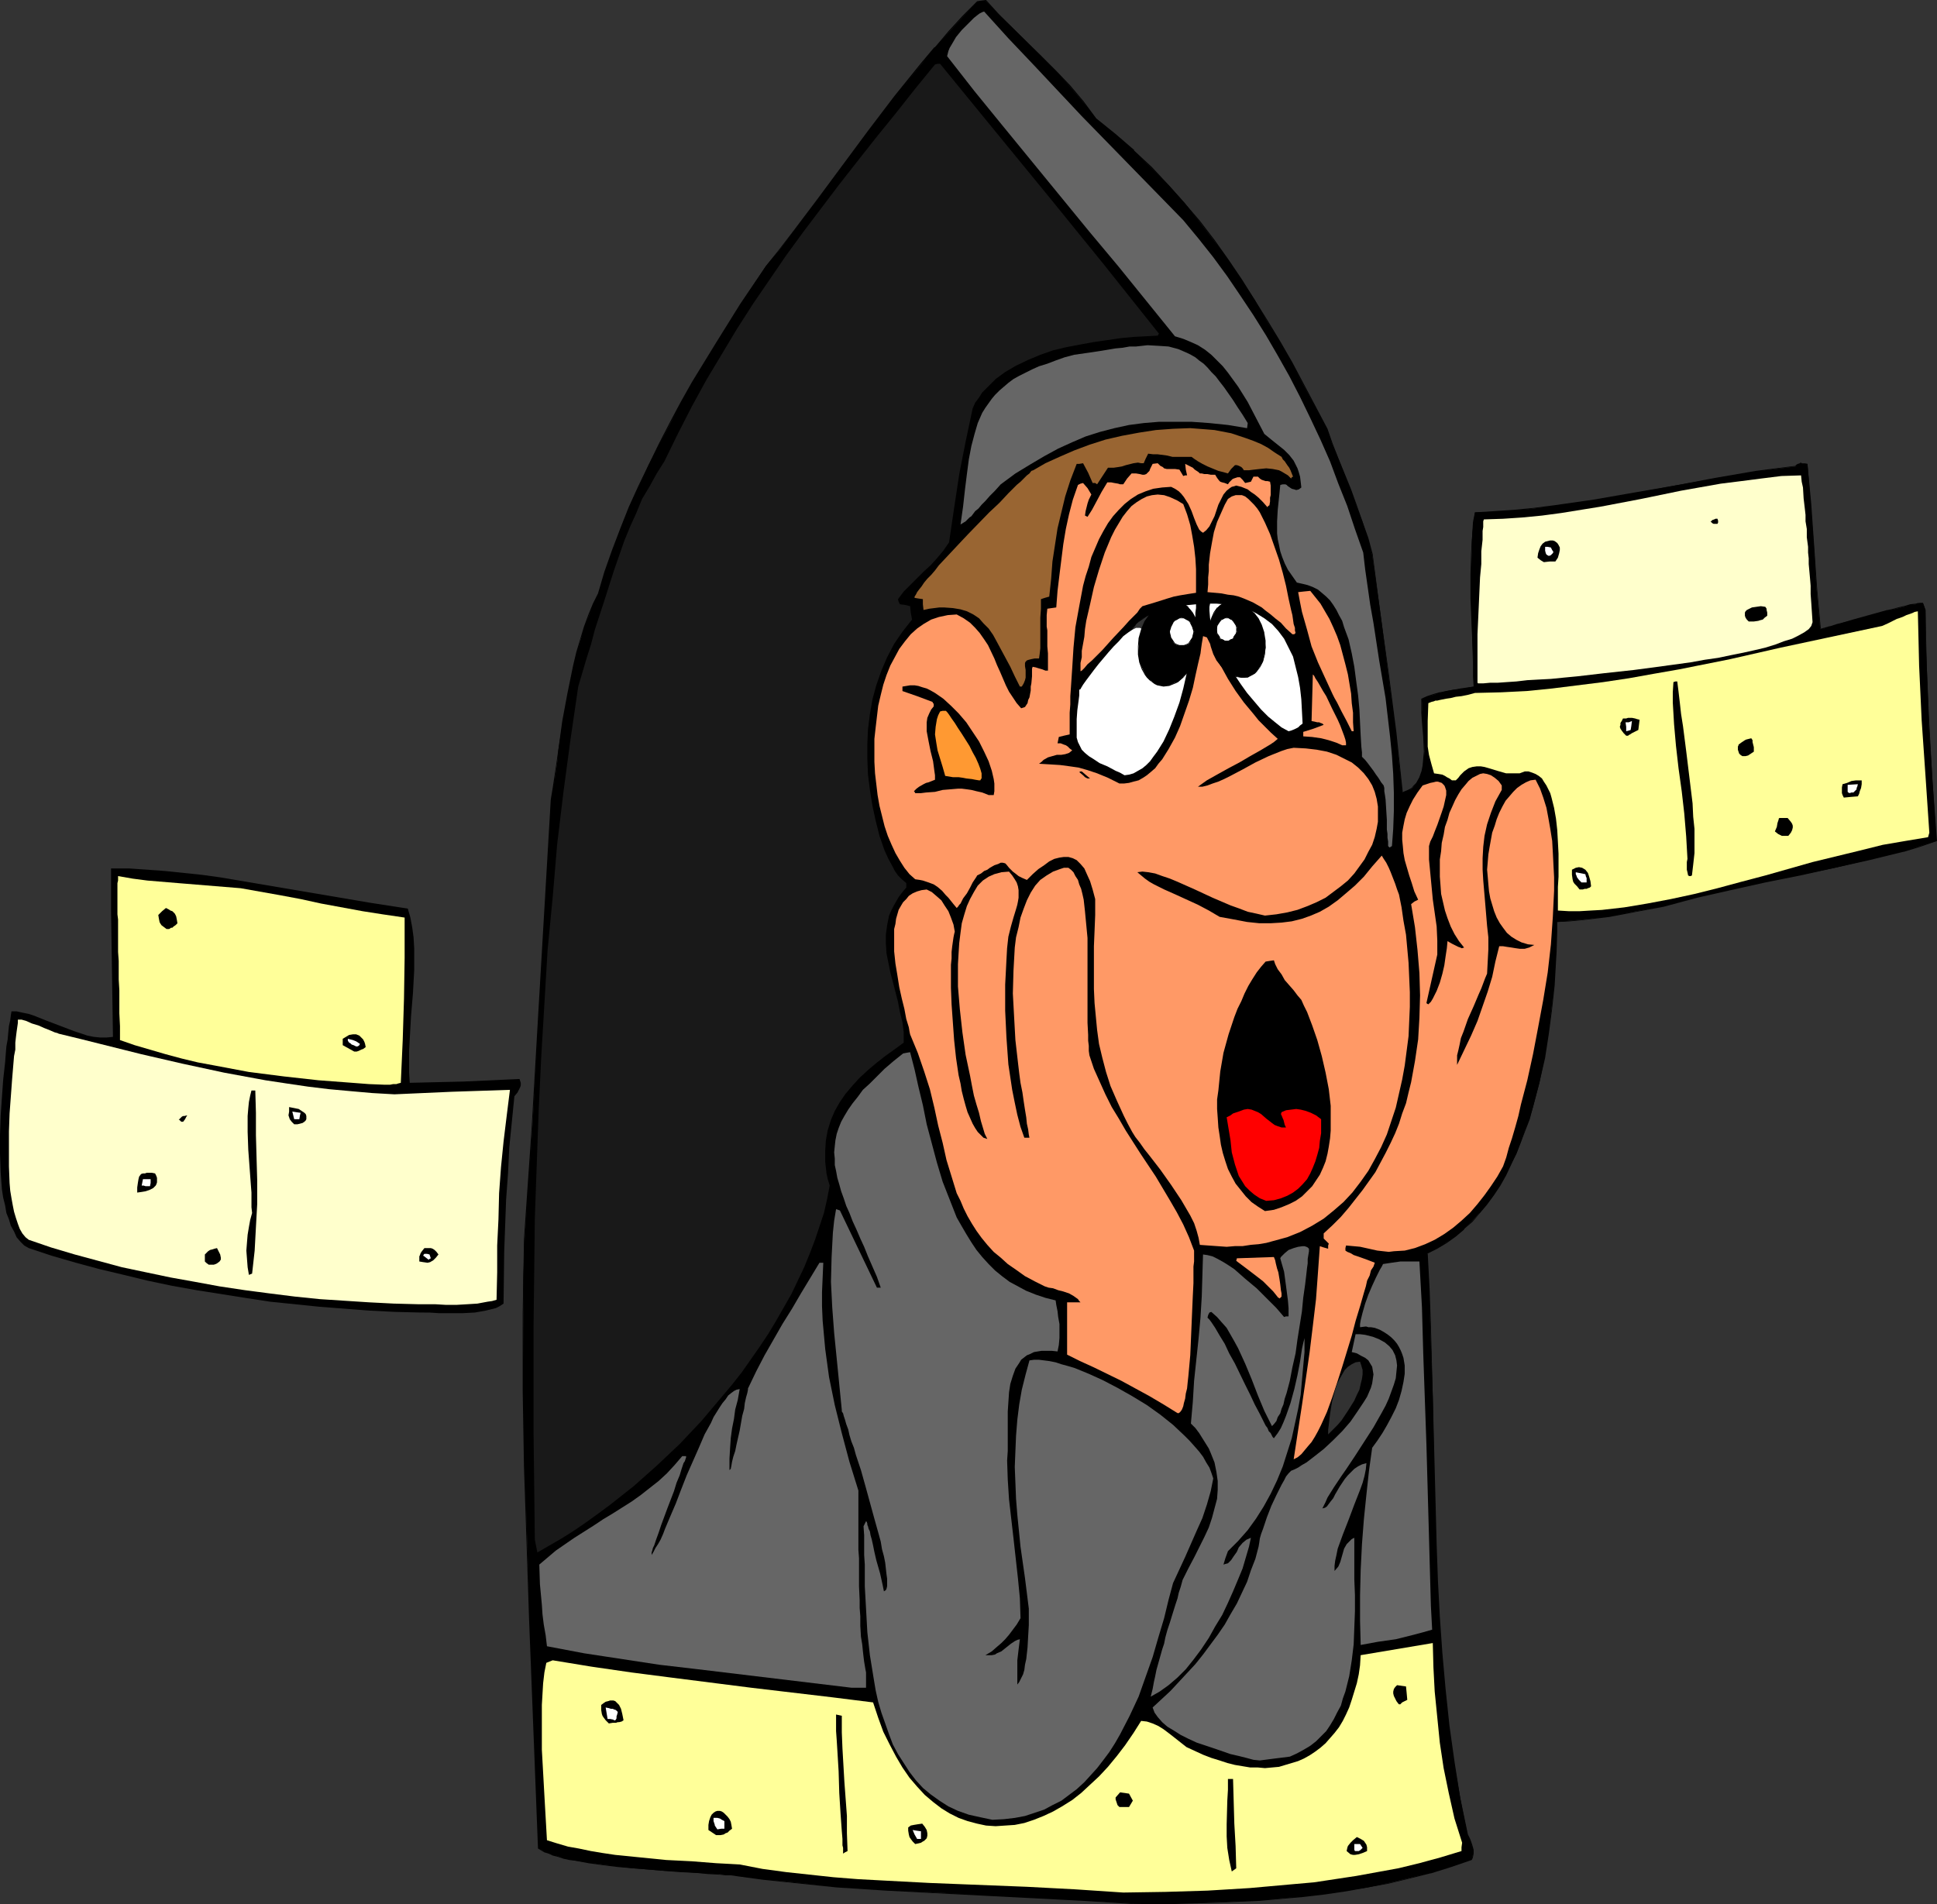 <?xml version="1.0" encoding="UTF-8" standalone="no"?>
<svg
   version="1.0"
   width="129.766mm"
   height="127.588mm"
   id="svg84"
   sodipodi:docname="Monk - Bored.wmf"
   xmlns:inkscape="http://www.inkscape.org/namespaces/inkscape"
   xmlns:sodipodi="http://sodipodi.sourceforge.net/DTD/sodipodi-0.dtd"
   xmlns="http://www.w3.org/2000/svg"
   xmlns:svg="http://www.w3.org/2000/svg">
  <rect width="100%" height="100%" fill="#333333" stroke="none"/>
  <sodipodi:namedview
     id="namedview84"
     pagecolor="#ffffff"
     bordercolor="#000000"
     borderopacity="0.25"
     inkscape:showpageshadow="2"
     inkscape:pageopacity="0.0"
     inkscape:pagecheckerboard="0"
     inkscape:deskcolor="#d1d1d1"
     inkscape:document-units="mm" />
  <defs
     id="defs1">
    <pattern
       id="WMFhbasepattern"
       patternUnits="userSpaceOnUse"
       width="6"
       height="6"
       x="0"
       y="0" />
  </defs>
  <path
     style="fill:#000000;fill-opacity:1;fill-rule:evenodd;stroke:none"
     d="m 302.676,152.068 h -1.293 -0.323 -0.162 l -0.646,0.162 h -0.323 -0.323 -0.323 l -0.323,0.162 h -0.323 -0.646 -0.323 l -0.162,0.162 h -0.323 -0.323 -0.162 l -0.162,0.162 h -0.323 -0.162 -0.646 v 0.323 h 0.162 v -0.162 0.162 -0.162 l 0.485,0.162 0.162,-0.162 h 0.323 0.162 0.162 l 0.323,-0.162 h 0.323 0.162 0.323 0.646 l 0.323,-0.162 h 0.323 0.323 l 0.323,-0.162 h 0.323 0.646 0.162 l 0.323,-0.162 h 1.293 z"
     id="path1" />
  <path
     style="fill:#000000;fill-opacity:1;fill-rule:evenodd;stroke:none"
     d="m 295.404,152.876 -4.525,1.131 -2.424,2.424 -3.232,3.07 0.162,0.162 3.232,-3.232 2.424,-2.262 v 0.162 l 4.525,-1.293 z"
     id="path2" />
  <path
     style="fill:#000000;fill-opacity:1;fill-rule:evenodd;stroke:none"
     d="m 299.121,154.007 -0.646,-0.323 h -0.97 -1.131 l -1.131,0.162 -1.131,0.485 -1.293,0.485 -1.131,0.485 -1.293,0.646 -1.131,0.646 -0.97,0.808 -0.808,0.808 -0.808,0.808 -0.323,0.97 -0.323,0.808 0.162,0.808 0.323,0.808 0.162,0.323 0.323,0.323 0.323,0.162 0.485,0.162 0.646,-0.162 0.808,-0.323 0.808,-0.646 1.454,-1.616 0.808,-0.646 0.323,0.323 0.485,0.162 0.808,0.162 h 0.97 l 0.323,0.808 0.646,0.485 0.808,0.323 0.808,0.162 0.808,-0.162 0.646,-0.323 0.485,-0.646 0.162,-0.485 v -0.485 l 0.162,-0.323 0.162,-0.323 0.646,-0.97 0.646,-1.131 0.646,-0.97 0.162,-0.485 v -0.646 -0.323 l -0.162,-0.323 -0.323,-0.323 -0.485,-0.323 -0.808,-0.162 z m -12.282,328.053 -12.605,-0.808 -25.048,-1.293 -12.443,-0.646 -12.443,-0.646 -12.443,-0.808 -12.443,-1.293 -6.141,-0.646 -5.979,-0.808 -1.131,-0.162 h -1.131 l -1.293,-0.162 -1.454,-0.162 -3.07,-0.162 -3.394,-0.162 -3.717,-0.323 -3.878,-0.162 -7.918,-0.646 -3.878,-0.485 -3.878,-0.485 -3.555,-0.485 -3.394,-0.485 -1.454,-0.323 -1.454,-0.323 -1.454,-0.485 -1.131,-0.323 -1.131,-0.323 -0.97,-0.485 -0.808,-0.485 -0.808,-0.323 -1.454,-38.785 -0.808,-19.392 -0.646,-19.392 -0.646,-19.231 -0.323,-19.231 v -19.231 -9.535 l 0.323,-9.535 0.97,-14.059 0.97,-14.059 1.616,-27.957 1.616,-27.634 1.616,-27.634 0.485,-2.909 0.485,-3.232 0.485,-3.232 0.323,-3.394 1.131,-7.111 1.293,-6.949 1.454,-7.111 0.808,-3.394 0.97,-3.232 0.97,-3.232 1.131,-2.909 1.131,-2.909 1.293,-2.586 1.616,-5.494 1.939,-5.333 1.939,-5.494 2.262,-5.494 2.424,-5.333 2.424,-5.333 2.747,-5.333 2.747,-5.171 2.747,-5.171 2.909,-5.171 6.141,-10.181 6.141,-9.858 6.302,-9.535 3.394,-4.04 3.232,-4.202 6.464,-8.565 6.464,-8.727 6.464,-8.727 6.626,-8.565 6.787,-8.403 3.394,-4.202 3.555,-3.878 3.555,-3.878 3.555,-3.717 0.97,-0.162 1.131,-0.162 3.394,3.555 3.555,3.394 7.272,7.272 3.555,3.555 3.555,3.878 3.394,4.04 3.232,4.202 5.01,4.04 4.525,4.04 4.525,4.363 4.363,4.363 4.04,4.525 3.717,4.686 3.717,4.848 3.555,4.848 3.394,5.01 3.394,5.171 3.07,5.333 3.232,5.333 3.07,5.333 2.909,5.494 5.979,11.151 1.293,3.717 1.616,3.878 3.07,7.757 1.454,4.04 1.616,4.202 1.293,4.202 1.131,4.202 2.101,14.867 1.939,15.029 1.939,15.029 0.808,7.595 0.808,7.595 0.808,-0.162 0.808,-0.323 0.646,-0.323 0.485,-0.485 0.97,-1.131 0.646,-1.293 0.646,-1.454 0.323,-1.616 0.162,-1.778 0.162,-1.778 -0.162,-3.717 -0.323,-3.717 -0.162,-1.616 v -0.808 -0.808 -1.454 -1.131 l 1.293,-0.646 1.616,-0.485 1.616,-0.485 1.616,-0.485 1.778,-0.323 1.778,-0.162 3.394,-0.646 v -2.586 -2.747 l -0.323,-5.656 -0.323,-11.474 v -5.818 l 0.162,-5.494 v -2.747 l 0.162,-2.586 0.323,-2.586 0.323,-2.424 5.01,-0.162 4.848,-0.323 5.01,-0.485 5.01,-0.646 10.181,-1.454 10.181,-1.778 10.342,-1.939 10.181,-1.778 10.342,-1.778 5.01,-0.646 5.171,-0.646 0.323,-0.323 0.162,-0.162 0.485,-0.162 0.162,-0.162 0.485,0.162 h 0.485 0.808 l 0.808,10.181 0.808,10.504 0.646,10.504 0.97,10.666 h 0.323 l 0.323,-0.162 h 0.323 l 0.485,-0.162 0.646,-0.162 0.646,-0.162 1.616,-0.485 1.778,-0.646 2.101,-0.485 8.888,-2.424 2.101,-0.485 1.939,-0.485 1.616,-0.485 1.454,-0.162 0.485,-0.162 0.646,-0.162 h 0.646 l 0.323,0.97 0.323,0.808 v 7.11 l 0.323,7.272 0.485,14.383 0.97,14.706 0.97,15.029 -4.202,1.293 -4.202,1.293 -8.565,2.101 -8.726,2.101 -8.726,1.778 -8.888,1.778 -8.726,1.939 -8.565,1.939 -4.202,1.131 -4.202,1.131 -6.949,1.293 -6.787,1.293 -6.787,0.808 -3.394,0.323 -3.232,0.323 v 2.424 l -0.162,2.424 v 2.747 l -0.162,2.747 -0.323,5.656 -0.646,5.979 -0.808,6.141 -0.97,6.302 -1.293,6.302 -1.616,6.141 -0.97,3.07 -1.131,2.909 -0.97,2.909 -1.131,2.909 -1.454,2.747 -1.293,2.586 -1.454,2.747 -1.616,2.424 -1.778,2.262 -1.778,2.262 -1.939,2.101 -1.939,1.939 -2.101,1.778 -2.424,1.616 -2.262,1.454 -2.586,1.293 0.485,9.211 0.323,9.05 0.646,18.423 0.323,18.423 0.485,18.584 0.323,9.211 0.485,9.211 0.646,9.211 0.808,9.05 0.97,9.211 1.293,9.211 1.616,9.211 1.778,9.211 0.162,0.162 v 0.162 l 0.162,0.323 0.162,0.323 0.323,0.808 0.323,0.97 0.323,1.131 v 0.97 l -0.162,0.808 v 0.323 l -0.323,0.323 -5.171,1.778 -5.171,1.616 -5.171,1.293 -5.333,1.293 -5.333,1.131 -5.333,0.808 -5.494,0.808 -5.494,0.646 -5.494,0.485 -5.494,0.485 -10.827,0.485 -10.827,0.323 z"
     id="path3" />
  <path
     style="fill:#000000;fill-opacity:1;fill-rule:evenodd;stroke:none"
     d="m 299.121,153.845 h 0.162 l -0.808,-0.162 -0.97,-0.162 -1.131,0.162 -1.131,0.162 v 0 l -1.293,0.323 -1.131,0.485 -1.293,0.485 -1.131,0.646 -1.131,0.808 -0.97,0.646 v 0.162 l -0.97,0.808 v 0 l -0.646,0.808 -0.485,0.808 -0.323,0.97 0.162,0.808 0.323,0.808 0.323,0.485 0.323,0.323 0.323,0.162 0.485,0.162 0.808,-0.162 0.646,-0.323 0.808,-0.646 v -0.162 l 1.616,-1.454 0.646,-0.808 h -0.162 l 0.323,0.323 0.646,0.323 0.808,0.162 h 0.97 -0.162 l 0.323,0.646 0.808,0.646 0.646,0.323 h 0.162 0.808 l 0.97,-0.162 0.646,-0.323 0.485,-0.646 0.162,-0.485 v -0.485 l 0.162,-0.323 v 0 l 0.162,-0.323 0.485,-0.97 0.808,-1.131 0.646,-0.97 0.162,-0.485 v -0.646 -0.323 l -0.162,-0.485 -0.323,-0.323 -0.646,-0.323 -0.808,-0.162 h -1.131 v 0.323 h 1.131 l 0.808,0.162 h -0.162 l 0.646,0.162 v 0 l 0.323,0.323 h -0.162 l 0.323,0.323 v 0 0.323 l -0.162,0.646 v -0.162 l -0.162,0.485 -0.646,1.131 -0.646,0.97 -0.646,0.97 -0.162,0.485 v 0.323 l -0.162,0.485 v 0 l -0.162,0.323 -0.323,0.646 v 0 l -0.646,0.323 v 0 l -0.808,0.162 -0.808,-0.162 v 0 l -0.808,-0.162 v 0 l -0.485,-0.646 v 0 l -0.485,-0.646 -0.97,-0.162 -0.808,-0.162 h 0.162 l -0.646,-0.162 -0.323,-0.323 -0.808,0.808 -1.616,1.616 v -0.162 l -0.646,0.646 -0.808,0.323 v 0 l -0.646,0.162 v 0 l -0.323,-0.162 -0.323,-0.162 -0.323,-0.162 v 0 l -0.323,-0.485 -0.323,-0.646 v 0 -0.808 0 l 0.323,-0.808 0.323,-0.808 0.808,-0.97 h -0.162 l 0.808,-0.646 v 0 l 1.131,-0.808 0.97,-0.646 1.293,-0.646 1.131,-0.646 1.293,-0.323 1.293,-0.485 h -0.162 l 1.131,-0.162 h 1.131 0.97 -0.162 l 0.808,0.323 z"
     id="path4" />
  <path
     style="fill:#000000;fill-opacity:1;fill-rule:evenodd;stroke:none"
     d="m 286.84,482.059 -12.605,-0.97 -25.048,-1.293 -12.443,-0.485 -12.443,-0.808 -12.443,-0.808 -12.443,-1.131 -6.141,-0.808 -5.979,-0.808 h -1.131 l -1.131,-0.162 -1.293,-0.162 h -1.454 l -3.07,-0.323 -3.394,-0.162 -3.717,-0.323 -3.878,-0.162 -7.918,-0.646 -3.878,-0.485 -3.878,-0.323 -3.555,-0.646 -3.394,-0.485 -1.454,-0.323 -1.454,-0.323 v 0 l -1.293,-0.323 -1.293,-0.485 -1.131,-0.323 -0.97,-0.485 -0.808,-0.323 -0.646,-0.485 v 0.162 l -2.262,-58.177 -0.808,-19.392 -0.485,-19.231 -0.323,-19.231 -0.162,-19.231 0.162,-9.535 0.162,-9.535 1.131,-14.059 0.808,-14.059 1.778,-27.957 3.232,-55.268 0.485,-2.909 0.323,-3.232 0.485,-3.232 0.485,-3.394 1.131,-7.111 1.293,-6.949 1.454,-7.111 0.808,-3.394 v 0 l 0.808,-3.232 1.131,-3.07 0.97,-3.07 1.293,-2.747 1.293,-2.586 1.616,-5.494 1.939,-5.494 1.939,-5.494 2.262,-5.333 2.262,-5.333 2.586,-5.494 2.586,-5.171 2.747,-5.333 2.909,-5.171 2.909,-5.171 6.141,-10.019 6.141,-9.858 6.302,-9.535 3.232,-4.202 3.232,-4.04 6.464,-8.565 6.626,-8.727 6.464,-8.727 6.626,-8.727 6.626,-8.403 3.555,-4.04 h -0.162 l 3.555,-4.04 3.555,-3.878 3.717,-3.717 -0.162,0.162 0.97,-0.162 1.131,-0.162 V 0.162 l 3.232,3.555 3.555,3.555 7.272,7.11 3.717,3.717 3.555,3.717 v 0 l 3.394,4.04 3.07,4.363 5.01,4.04 4.686,4.04 v 0 l 4.525,4.202 4.202,4.363 4.04,4.525 v 0 l 3.878,4.686 3.717,4.848 3.394,5.01 3.555,5.01 3.232,5.171 3.232,5.171 3.07,5.333 3.07,5.333 3.07,5.494 5.818,11.151 1.454,3.878 1.454,3.717 3.07,7.919 1.616,4.04 1.454,4.04 1.293,4.202 1.293,4.202 v 0 l 1.939,14.867 2.101,15.029 1.778,15.029 0.97,7.595 0.646,7.918 0.97,-0.323 0.808,-0.323 0.646,-0.485 0.485,-0.485 1.131,-1.131 0.646,-1.293 0.646,-1.454 0.323,-1.616 0.162,-1.778 v -1.778 -3.717 l -0.323,-3.717 -0.162,-2.424 -0.162,-0.808 v -1.454 l 0.162,-1.131 h -0.162 l 1.454,-0.485 1.454,-0.646 1.616,-0.323 v 0 l 1.616,-0.485 1.778,-0.323 1.778,-0.162 3.555,-0.646 v -2.747 l -0.162,-2.747 -0.162,-5.656 -0.323,-11.474 v -5.818 -5.494 l 0.162,-2.747 0.162,-2.586 0.323,-2.586 0.323,-2.424 -0.162,0.162 5.01,-0.162 4.848,-0.323 5.01,-0.646 5.01,-0.485 10.181,-1.454 10.181,-1.778 10.342,-1.939 10.181,-1.778 10.342,-1.778 5.01,-0.808 5.171,-0.646 0.323,-0.162 0.323,-0.162 0.323,-0.323 v 0 h 0.162 0.485 0.485 l 0.808,0.162 -0.162,-0.162 0.808,10.181 1.616,21.008 0.97,10.827 h 0.323 v 0 l 0.323,-0.162 v 0 l 0.323,-0.162 v 0 h 0.485 l 0.646,-0.162 v 0 l 0.646,-0.162 1.616,-0.485 1.939,-0.646 1.939,-0.485 8.888,-2.424 v 0 l 2.101,-0.646 v 0 l 1.939,-0.485 v 0 l 1.616,-0.323 1.454,-0.323 h 0.485 l 0.646,-0.162 h 0.646 -0.162 l 0.323,0.808 0.323,0.808 v 0 l 0.162,7.11 0.162,7.272 0.646,14.383 0.808,14.706 0.97,15.029 0.162,-0.162 -4.202,1.454 -4.202,1.131 v 0 l -8.565,2.101 -8.726,2.101 -8.726,1.778 -8.888,1.778 -8.726,1.939 -8.565,1.939 -4.202,1.131 h -0.162 l -4.202,1.131 h 0.162 l -6.949,1.454 -6.787,1.131 -6.787,0.97 -3.394,0.323 -3.394,0.162 v 2.586 l -0.162,5.171 -0.162,2.747 -0.323,5.656 -0.485,5.979 -0.97,6.141 -0.97,6.302 -1.293,6.302 v -0.162 l -1.616,6.141 -0.97,3.07 -0.97,2.909 -1.131,3.07 -1.131,2.747 -1.454,2.747 -1.293,2.747 -1.454,2.586 -1.616,2.424 -1.778,2.424 -1.778,2.262 h 0.162 l -1.939,2.101 2.101,-2.101 v 0 l 1.778,-2.101 1.778,-2.424 1.616,-2.424 1.454,-2.586 1.293,-2.747 1.293,-2.747 1.131,-2.909 1.131,-2.909 1.131,-2.909 0.808,-3.07 1.616,-6.141 v 0 l 1.454,-6.302 0.97,-6.302 0.808,-6.141 0.646,-5.979 0.323,-5.656 0.162,-2.747 0.162,-5.171 v -2.424 h -0.162 l 3.232,-0.162 3.394,-0.323 6.787,-0.808 6.787,-1.293 6.949,-1.293 v 0 l 4.202,-1.131 v 0 l 4.202,-1.131 8.565,-1.939 8.726,-1.939 8.888,-1.778 8.726,-1.939 8.726,-1.939 8.565,-2.101 h 0.162 l 4.202,-1.293 4.202,-1.454 -1.131,-15.029 -0.808,-14.706 -0.646,-14.383 -0.162,-7.272 -0.162,-7.11 -0.323,-0.97 -0.323,-0.808 h -0.646 -0.646 l -0.485,0.162 -1.454,0.162 -1.616,0.485 h -0.162 l -1.939,0.485 h 0.162 l -2.101,0.485 h -0.162 l -8.726,2.424 -2.101,0.646 -1.939,0.485 -1.454,0.485 -0.808,0.162 h 0.162 l -0.646,0.162 -0.485,0.162 h -0.162 l -0.323,0.162 h 0.162 -0.323 -0.162 -0.162 l 0.162,0.162 -0.97,-10.666 -1.454,-21.008 -0.97,-10.181 -0.808,-0.162 h -0.485 l -0.485,-0.162 -0.162,0.162 v 0 l -0.485,0.162 -0.323,0.162 -0.323,0.323 h 0.162 l -5.171,0.646 -5.01,0.646 -10.342,1.778 -10.181,1.939 -10.342,1.778 -10.181,1.778 -10.181,1.454 -5.01,0.646 -5.01,0.485 -4.848,0.323 -5.01,0.323 -0.485,2.424 -0.162,2.586 -0.162,2.586 -0.162,2.747 -0.162,5.494 v 5.818 l 0.485,11.474 0.162,5.656 v 2.747 l 0.162,2.586 v 0 l -3.394,0.485 -1.778,0.323 -1.778,0.323 -1.616,0.323 h -0.162 l -1.616,0.485 -1.454,0.485 -1.454,0.646 v 1.293 1.454 0.808 l 0.162,2.424 0.323,3.717 0.162,3.717 -0.162,1.778 -0.162,1.778 -0.323,1.616 v -0.162 l -0.485,1.454 -0.808,1.454 -0.97,0.97 h 0.162 l -0.646,0.485 -0.646,0.323 -0.808,0.323 -0.646,0.323 h 0.162 l -0.808,-7.595 -0.808,-7.595 -1.939,-15.029 -2.101,-15.029 -1.939,-14.867 v -0.162 l -1.131,-4.202 -1.454,-4.04 -1.454,-4.202 -1.454,-4.04 -3.232,-7.919 -1.454,-3.717 -1.293,-3.717 -5.979,-11.312 -2.909,-5.494 -3.07,-5.333 -3.232,-5.333 -3.232,-5.171 -3.232,-5.171 -3.394,-5.01 -3.555,-5.01 -3.717,-4.848 -3.878,-4.525 v 0 l -4.04,-4.525 -4.202,-4.525 -4.525,-4.202 V 37.977 l -4.686,-4.04 -5.01,-4.04 0.162,0.162 -3.232,-4.363 -3.394,-4.04 v 0 L 267.448,17.938 263.731,14.221 256.459,7.11 252.904,3.555 249.672,0 l -1.293,0.162 -0.97,0.162 -3.717,3.717 -3.555,3.878 -3.394,4.04 h -0.162 l -3.394,4.04 -6.787,8.403 -6.626,8.727 -6.464,8.727 -6.464,8.727 -6.464,8.565 -3.232,4.202 -3.232,4.04 -6.464,9.535 -6.141,9.858 -6.141,10.019 -2.909,5.171 -2.747,5.171 -2.747,5.333 -2.586,5.333 -2.586,5.333 -2.424,5.333 -2.101,5.333 -2.101,5.494 -1.939,5.494 -1.616,5.494 -1.293,2.586 -1.131,2.747 -1.131,3.07 -0.97,3.232 -0.97,3.232 v 0 l -0.808,3.394 -1.454,7.111 -1.293,6.949 -0.97,7.111 -0.485,3.394 -0.485,3.232 -0.485,3.232 -0.485,2.909 -3.232,55.268 -1.616,27.957 -0.97,14.059 -0.97,14.059 -0.162,9.535 -0.162,9.535 v 19.231 l 0.323,19.231 0.646,19.231 0.646,19.392 2.262,58.177 0.808,0.485 0.808,0.485 1.131,0.323 0.97,0.485 1.293,0.323 1.454,0.485 v 0 l 1.454,0.323 1.454,0.162 3.394,0.646 3.555,0.485 3.878,0.485 3.878,0.323 7.918,0.646 3.878,0.323 3.717,0.162 3.394,0.323 3.07,0.162 1.454,0.162 h 1.293 l 1.131,0.162 1.131,0.162 5.979,0.808 6.141,0.646 12.443,1.293 12.443,0.808 12.443,0.646 12.443,0.646 25.048,1.293 12.605,0.808 z"
     id="path5" />
  <path
     style="fill:#000000;fill-opacity:1;fill-rule:evenodd;stroke:none"
     d="m 372.649,309.307 -2.101,1.939 v -0.162 l -2.101,1.778 -2.262,1.778 -2.424,1.293 -2.586,1.454 0.485,9.211 0.485,9.05 0.485,18.423 0.323,18.423 0.485,18.584 0.323,9.211 0.485,9.211 0.646,9.211 0.808,9.05 0.97,9.211 1.293,9.211 1.616,9.211 1.778,9.211 0.162,0.162 v 0 0.323 l 0.162,0.323 0.162,0.323 0.323,0.808 0.485,0.97 v -0.162 l 0.162,1.131 v 0.97 0.808 -0.162 l -0.162,0.485 -0.323,0.323 0.162,-0.162 -5.171,1.778 -5.171,1.616 v 0 l -5.171,1.454 -5.333,1.293 -5.333,0.97 -5.333,0.808 -5.494,0.808 -5.494,0.646 -5.494,0.646 -5.494,0.323 -10.827,0.646 -10.827,0.162 -10.504,0.162 v 0.162 h 10.504 l 10.827,-0.323 10.827,-0.485 5.494,-0.485 5.494,-0.485 5.494,-0.646 5.494,-0.808 5.333,-0.97 5.333,-0.97 5.333,-1.293 5.171,-1.293 h 0.162 l 5.171,-1.616 5.171,-1.778 0.162,-0.323 0.162,-0.485 v 0 l 0.162,-0.808 v -0.97 l -0.323,-1.131 v 0 l -0.323,-0.97 -0.323,-0.808 -0.162,-0.323 -0.162,-0.323 v 0 l -0.162,-0.323 v 0 0 l -1.939,-9.211 -1.454,-9.211 -1.293,-9.211 -0.97,-9.211 -0.808,-9.05 -0.646,-9.211 -0.485,-9.211 -0.323,-9.211 -0.485,-18.584 -0.485,-18.423 -0.485,-18.423 -0.323,-9.05 -0.485,-9.211 -0.162,0.162 2.586,-1.293 2.424,-1.454 2.262,-1.616 2.101,-1.778 v -0.162 l 2.101,-1.778 1.939,-2.262 z"
     id="path6" />
  <path
     style="fill:#ffff99;fill-opacity:1;fill-rule:evenodd;stroke:none"
     d="m 284.416,479.312 -12.12,-0.808 -12.282,-0.646 -12.282,-0.485 -12.282,-0.485 -12.282,-0.646 -5.979,-0.323 -6.141,-0.485 -5.979,-0.646 -5.979,-0.646 -5.979,-0.808 -5.818,-1.131 -2.909,-0.162 -3.07,-0.162 -6.141,-0.485 -6.464,-0.323 -6.464,-0.646 -6.464,-0.646 -3.232,-0.485 -2.909,-0.485 -3.07,-0.646 -2.747,-0.485 -2.747,-0.808 -2.586,-0.808 -0.323,-5.656 -0.323,-5.656 -0.646,-11.635 v -5.818 -5.494 l 0.323,-5.494 0.323,-2.747 0.485,-2.424 0.808,-0.323 0.808,-0.323 9.858,1.616 10.019,1.454 10.019,1.293 10.181,1.293 10.181,1.293 20.523,2.424 10.342,1.293 1.293,3.878 1.293,3.555 1.616,3.232 1.616,3.07 1.616,2.747 1.778,2.586 1.939,2.262 1.939,2.101 2.101,1.778 2.101,1.616 2.101,1.293 2.262,1.131 2.262,0.808 2.424,0.646 2.262,0.485 2.424,0.162 2.424,-0.162 2.424,-0.162 2.424,-0.485 2.424,-0.808 2.424,-0.97 2.424,-1.131 2.262,-1.293 2.586,-1.616 2.262,-1.778 2.262,-2.101 2.262,-2.101 2.262,-2.424 2.262,-2.747 2.101,-2.747 2.101,-3.07 1.939,-3.07 1.454,0.162 1.454,0.485 1.454,0.646 1.293,0.808 1.293,0.97 1.454,1.131 3.07,2.424 2.101,0.97 2.101,0.97 2.101,0.808 2.101,0.646 1.939,0.646 1.939,0.485 1.939,0.323 1.939,0.323 h 1.939 l 1.778,0.162 1.778,-0.162 1.778,-0.162 1.616,-0.485 1.616,-0.485 1.616,-0.485 1.454,-0.646 1.454,-0.808 1.454,-0.97 1.293,-0.97 1.293,-1.131 1.131,-1.293 1.131,-1.293 1.131,-1.454 0.97,-1.616 0.808,-1.616 0.808,-1.778 0.646,-1.939 0.646,-2.101 0.646,-2.101 0.485,-2.262 0.323,-2.262 0.162,-2.586 18.261,-3.07 0.162,6.141 0.323,6.141 0.646,6.464 0.646,6.464 0.97,6.464 1.293,6.302 1.454,6.464 0.97,3.07 0.97,3.07 -0.162,1.131 v 0.97 l -5.333,1.616 -5.333,1.454 -5.333,1.293 -5.333,0.97 -5.333,0.97 -5.333,0.808 -5.333,0.808 -5.494,0.485 -10.827,0.97 -10.666,0.646 -10.666,0.323 z"
     id="path7" />
  <path
     style="fill:#000000;fill-opacity:1;fill-rule:evenodd;stroke:none"
     d="m 311.888,473.979 -0.646,-2.909 -0.485,-3.07 -0.162,-2.909 v -3.07 l 0.162,-5.979 0.162,-2.747 v -2.747 h 1.293 l 0.323,11.312 0.323,5.656 0.162,5.656 z"
     id="path8" />
  <path
     style="fill:#000000;fill-opacity:1;fill-rule:evenodd;stroke:none"
     d="m 341.945,469.616 -0.97,-0.808 0.162,-0.808 0.162,-0.485 0.646,-0.808 0.646,-0.646 0.97,-0.808 0.97,0.485 0.808,0.485 0.323,0.485 0.323,0.485 0.162,0.646 v 0.97 l -1.131,0.485 -0.97,0.323 -0.97,0.162 h -0.485 z"
     id="path9" />
  <path
     style="fill:#000000;fill-opacity:1;fill-rule:evenodd;stroke:none"
     d="m 213.473,469.454 v -1.454 l -0.162,-0.646 v -1.616 l -0.162,-1.939 -0.162,-2.262 -0.162,-2.262 -0.162,-2.586 -0.162,-2.586 -0.162,-5.494 -0.323,-5.333 -0.162,-2.586 -0.162,-2.262 v -2.262 -1.939 l 1.454,0.323 v 4.202 l 0.162,4.04 0.485,8.403 0.646,8.727 v 4.363 l 0.162,4.525 -0.646,0.323 z"
     id="path10" />
  <path
     style="fill:#ffffff;fill-opacity:1;fill-rule:evenodd;stroke:none"
     d="m 343.238,468.808 h -0.162 l -0.162,-0.323 v -1.454 h 1.454 l 0.323,0.485 0.323,0.485 -0.485,0.485 -0.485,0.323 z"
     id="path11" />
  <path
     style="fill:#000000;fill-opacity:1;fill-rule:evenodd;stroke:none"
     d="m 231.734,467.03 -0.646,-0.646 -0.485,-0.646 -0.323,-0.485 -0.162,-0.646 -0.162,-0.97 v -0.808 l 0.646,-0.485 0.808,-0.162 0.97,-0.162 1.131,-0.162 0.646,0.808 0.485,0.808 0.162,0.808 v 0.646 l -0.162,0.646 -0.646,0.646 -0.323,0.162 -0.485,0.323 -0.646,0.162 z"
     id="path12" />
  <path
     style="fill:#ffffff;fill-opacity:1;fill-rule:evenodd;stroke:none"
     d="m 232.219,465.738 -0.646,-1.131 -0.485,-1.131 0.97,0.162 1.131,0.162 v 0.97 0.97 z"
     id="path13" />
  <path
     style="fill:#000000;fill-opacity:1;fill-rule:evenodd;stroke:none"
     d="m 181.315,464.768 -0.97,-0.646 -0.97,-0.646 v -1.293 l 0.162,-0.97 0.323,-0.97 0.323,-0.646 0.485,-0.485 0.485,-0.323 0.485,-0.162 h 0.646 l 0.485,0.162 0.485,0.323 0.485,0.485 0.485,0.485 0.485,0.646 0.323,0.646 0.162,0.808 0.162,0.97 -0.646,0.485 -0.485,0.485 -0.485,0.162 -0.485,0.323 -0.808,0.162 z"
     id="path14" />
  <path
     style="fill:#ffffff;fill-opacity:1;fill-rule:evenodd;stroke:none"
     d="m 181.638,463.314 -0.323,-0.485 -0.323,-0.485 v -0.162 l -0.162,-0.485 -0.162,-0.485 v -0.808 h 0.485 0.485 l 0.646,0.162 0.485,0.323 0.646,0.323 v 1.939 h -0.808 z"
     id="path15" />
  <path
     style="fill:#666666;fill-opacity:1;fill-rule:evenodd;stroke:none"
     d="m 251.288,460.89 -3.07,-0.646 -2.909,-0.646 -2.747,-0.97 -2.424,-1.131 -2.262,-1.454 -2.262,-1.616 -1.939,-1.616 -1.778,-1.939 -1.616,-2.101 -1.454,-2.262 -1.454,-2.262 -1.293,-2.424 -0.97,-2.586 -0.97,-2.747 -0.97,-2.747 -0.808,-2.747 -0.646,-2.909 -0.485,-2.909 -0.97,-5.979 -0.646,-5.818 -0.323,-5.818 -0.323,-5.818 v -5.494 l -0.162,-2.424 v -2.586 -2.424 l -0.162,-2.262 0.323,-0.646 0.323,-0.646 0.162,0.162 0.162,0.485 v 0.323 l 0.162,0.323 0.162,0.646 0.323,0.646 0.162,0.97 0.323,1.131 0.323,1.454 0.323,1.616 0.485,2.101 0.646,2.262 0.323,1.131 0.323,1.454 0.323,1.454 0.323,1.616 0.485,-0.323 0.162,-0.323 0.162,-0.646 v -0.808 -1.131 l -0.162,-1.131 -0.162,-1.454 -0.162,-1.454 -0.323,-1.616 -0.485,-1.778 -0.323,-1.939 -0.485,-1.778 -1.131,-4.04 -2.262,-8.242 -1.131,-4.04 -1.293,-3.878 -0.485,-1.778 -0.646,-1.616 -0.485,-1.616 -0.323,-1.454 -0.485,-1.293 -0.323,-1.131 -0.323,-0.97 -0.162,-0.646 -0.323,-0.485 v -0.323 l -1.293,-13.09 -0.646,-6.464 -0.485,-6.464 -0.323,-6.464 0.162,-6.302 0.162,-3.07 0.162,-3.07 0.323,-3.07 0.485,-2.909 0.485,0.162 0.485,0.162 9.373,19.554 h 0.97 l -0.97,-2.747 -1.131,-2.586 -1.131,-2.586 -0.97,-2.424 -0.97,-2.101 -0.97,-2.262 -0.97,-2.101 -0.808,-2.101 -0.808,-1.778 -0.646,-1.939 -0.646,-1.778 -0.485,-1.778 -0.485,-1.616 -0.323,-1.778 -0.323,-1.454 v -1.616 l -0.162,-1.616 0.162,-1.616 0.162,-1.454 0.323,-1.616 0.485,-1.454 0.646,-1.616 0.808,-1.454 0.97,-1.616 1.131,-1.616 1.293,-1.616 1.293,-1.778 1.778,-1.616 1.778,-1.778 1.939,-1.939 2.262,-1.939 2.424,-1.939 0.808,-0.162 0.97,-0.162 1.131,4.363 0.97,4.363 1.131,4.686 0.97,4.848 1.293,4.848 1.293,4.848 1.454,4.848 1.778,4.525 1.778,4.525 1.293,2.262 1.131,1.939 1.293,2.101 1.293,1.939 1.454,1.778 1.616,1.778 1.616,1.616 1.778,1.454 1.939,1.454 2.101,1.131 2.101,1.131 2.424,0.97 2.424,0.808 2.586,0.646 0.162,1.131 0.323,1.616 0.162,1.454 0.323,1.778 v 1.778 1.778 l -0.162,1.778 -0.323,1.616 -1.454,-0.162 h -1.293 -1.293 l -0.97,0.162 -0.97,0.162 -0.97,0.485 -0.808,0.323 -1.454,1.131 -0.485,0.808 -0.97,1.454 -0.646,1.778 -0.646,2.101 -0.323,2.101 -0.162,2.424 -0.162,2.424 v 2.424 5.01 2.586 l -0.162,2.424 0.162,4.848 0.323,5.01 1.131,9.858 1.131,10.181 0.485,5.01 0.162,5.01 -0.97,1.616 -0.97,1.293 -0.97,1.293 -0.97,1.131 -0.97,0.97 -1.131,0.97 -1.293,1.131 -1.616,0.97 h 0.97 0.646 l 0.808,-0.162 0.485,-0.323 1.131,-0.485 0.808,-0.646 1.616,-1.293 0.97,-0.646 0.646,-0.323 0.646,-0.162 -0.323,2.586 -0.323,2.747 v 2.747 1.616 1.778 l 0.485,-0.646 0.485,-0.97 0.485,-0.97 0.323,-1.131 0.162,-1.293 0.323,-1.454 0.323,-2.909 0.162,-2.909 0.162,-2.747 v -2.424 -0.97 -0.808 l -0.97,-7.757 -1.131,-7.919 -0.808,-8.08 -0.323,-4.04 -0.162,-4.04 -0.162,-4.04 0.162,-4.04 0.162,-3.878 0.323,-4.04 0.485,-3.878 0.646,-3.717 0.97,-3.878 0.97,-3.555 1.131,-0.162 h 1.293 l 1.293,0.162 1.293,0.162 1.616,0.323 1.454,0.485 1.778,0.485 1.616,0.485 3.555,1.454 3.555,1.616 3.717,1.939 3.717,2.101 3.717,2.262 3.394,2.424 3.232,2.586 2.909,2.747 1.293,1.293 1.293,1.454 1.131,1.293 0.97,1.293 0.808,1.454 0.808,1.293 0.485,1.293 0.485,1.454 -0.646,3.232 -0.97,3.394 -1.131,3.394 -1.454,3.232 -2.909,6.626 -3.07,6.626 -1.131,4.202 -1.131,4.686 -1.454,4.848 -1.454,5.01 -1.778,5.01 -1.778,5.01 -2.262,4.848 -2.424,4.686 -1.293,2.262 -1.454,2.262 -1.454,1.939 -1.616,2.101 -1.616,1.778 -1.616,1.778 -1.939,1.778 -1.939,1.454 -1.939,1.454 -2.262,1.131 -2.101,1.131 -2.424,0.808 -2.424,0.808 -2.586,0.485 -2.747,0.323 z"
     id="path16" />
  <path
     style="fill:#000000;fill-opacity:1;fill-rule:evenodd;stroke:none"
     d="m 283.446,457.657 -0.485,-0.485 -0.162,-0.485 -0.162,-0.485 -0.162,-0.485 v -0.485 l 1.131,-1.293 1.131,0.162 1.131,0.162 0.97,1.778 -0.97,1.616 z"
     id="path17" />
  <path
     style="fill:#666666;fill-opacity:1;fill-rule:evenodd;stroke:none"
     d="m 318.998,445.861 -1.616,-0.162 -1.778,-0.485 -1.939,-0.485 -2.101,-0.485 -4.202,-1.454 -4.363,-1.454 -2.101,-0.97 -1.939,-0.97 -1.778,-1.131 -1.616,-0.97 -1.293,-1.131 -1.131,-1.293 -0.808,-1.131 -0.485,-1.293 4.525,-4.202 4.202,-4.525 2.101,-2.262 1.939,-2.424 3.717,-5.01 1.778,-2.586 1.454,-2.586 1.616,-2.747 1.293,-2.747 1.293,-2.747 0.97,-2.909 1.131,-2.909 0.808,-3.07 0.162,-0.97 0.162,-1.131 0.323,-1.131 0.485,-1.293 0.97,-2.909 1.131,-2.909 1.293,-2.747 1.293,-2.586 0.646,-1.131 0.485,-0.97 0.646,-0.808 0.646,-0.646 0.808,-0.323 0.97,-0.485 0.97,-0.646 1.131,-0.646 2.101,-1.616 2.262,-1.778 2.424,-2.262 2.262,-2.262 2.101,-2.424 1.778,-2.586 1.616,-2.424 0.808,-1.293 0.485,-1.131 0.485,-1.131 0.323,-1.131 0.162,-1.131 0.162,-1.131 -0.162,-0.97 -0.162,-0.97 -0.485,-0.808 -0.485,-0.808 -0.808,-0.646 -0.97,-0.485 -1.131,-0.646 -1.293,-0.323 0.97,-4.525 h 1.131 l 1.293,0.162 1.939,0.485 0.808,0.323 0.808,0.323 1.454,0.808 1.131,0.97 0.808,0.97 0.646,1.293 0.323,1.293 0.162,1.293 -0.162,1.616 -0.162,1.616 -0.485,1.616 -0.646,1.778 -0.646,1.778 -0.808,1.778 -0.97,1.778 -2.101,3.717 -4.686,7.272 -2.262,3.394 -1.131,1.616 -0.97,1.454 -0.97,1.454 -0.808,1.293 -0.808,1.293 -0.485,1.131 -0.485,0.97 -0.323,0.646 0.646,-0.162 0.485,-0.323 0.485,-0.646 0.485,-0.646 0.646,-0.808 0.485,-0.97 1.131,-1.939 1.293,-1.939 0.808,-0.97 0.808,-0.808 0.808,-0.808 0.97,-0.646 0.97,-0.485 1.131,-0.323 -0.162,1.616 -0.323,1.616 -0.485,1.778 -0.646,1.778 -1.454,3.717 -1.454,3.878 -1.454,3.717 -0.646,1.778 -0.646,1.778 -0.323,1.616 -0.323,1.454 -0.162,1.293 v 1.293 l 0.97,-1.131 0.485,-1.131 0.646,-2.262 0.323,-1.131 0.646,-1.131 0.808,-0.808 0.485,-0.485 0.646,-0.323 v 3.232 3.555 3.717 l 0.162,4.04 v 4.04 l -0.162,4.202 -0.162,4.202 -0.485,4.04 -0.646,4.04 -0.485,1.939 -0.485,1.939 -0.646,1.778 -0.485,1.778 -0.97,1.778 -0.808,1.616 -0.97,1.616 -0.97,1.454 -1.293,1.293 -1.293,1.293 -1.454,1.131 -1.616,0.97 -1.778,0.97 -1.778,0.808 -3.878,0.485 z"
     id="path18" />
  <path
     style="fill:#000000;fill-opacity:1;fill-rule:evenodd;stroke:none"
     d="m 154.166,436.488 -0.808,-0.808 -0.485,-0.646 -0.323,-0.485 -0.162,-0.485 -0.162,-0.97 v -1.293 l 0.646,-0.485 0.485,-0.323 0.646,-0.162 0.485,-0.162 h 0.485 0.323 l 0.485,0.162 0.323,0.323 0.646,0.646 0.485,0.97 0.323,1.293 0.323,1.616 -0.485,0.323 -0.646,0.162 h -0.323 l -0.485,0.162 h -0.808 z"
     id="path19" />
  <path
     style="fill:#ffffff;fill-opacity:1;fill-rule:evenodd;stroke:none"
     d="m 155.297,435.518 -0.808,-0.162 h -0.646 l -0.485,-2.909 0.808,0.162 0.485,0.162 h 0.485 l 0.323,0.162 0.485,0.162 0.485,0.485 -0.162,0.646 -0.162,0.485 v 0.485 l -0.162,0.323 -0.162,0.162 h -0.162 -0.162 z"
     id="path20" />
  <path
     style="fill:#000000;fill-opacity:1;fill-rule:evenodd;stroke:none"
     d="m 354.065,431.478 -0.485,-0.646 -0.323,-0.646 -0.323,-0.646 -0.162,-0.646 v -0.485 l 0.162,-0.646 0.323,-0.485 0.485,-0.485 1.131,0.162 1.131,0.162 0.162,1.616 0.162,1.778 -0.646,0.323 -0.646,0.323 -0.323,0.323 -0.162,0.162 h -0.323 z"
     id="path21" />
  <path
     style="fill:#666666;fill-opacity:1;fill-rule:evenodd;stroke:none"
     d="m 291.364,429.7 0.485,-1.939 0.323,-1.778 0.323,-1.454 0.323,-1.616 1.454,-5.171 0.485,-1.454 0.323,-1.616 0.485,-1.778 0.646,-1.939 0.646,-2.101 0.808,-2.586 0.485,-1.454 0.323,-1.454 0.485,-1.454 0.485,-1.778 1.454,-2.909 1.454,-2.747 1.293,-2.586 1.293,-2.586 1.131,-2.424 0.808,-2.424 0.646,-2.424 0.646,-2.424 0.162,-2.262 v -2.262 l -0.323,-2.262 -0.485,-2.424 -0.97,-2.424 -0.485,-1.131 -0.808,-1.293 -0.808,-1.293 -0.808,-1.293 -0.97,-1.293 -1.131,-1.131 0.485,-5.494 0.323,-5.333 1.131,-10.666 0.485,-5.333 0.323,-5.333 0.162,-5.333 0.162,-5.333 1.131,0.162 1.293,0.323 1.293,0.646 1.454,0.808 1.293,0.808 1.454,0.97 2.747,2.424 2.909,2.424 2.586,2.586 2.424,2.424 0.97,1.131 0.97,1.131 0.485,-0.162 h 0.646 v -2.101 l -0.162,-1.939 -0.485,-3.717 -0.485,-3.555 -0.97,-3.394 0.162,-0.323 0.323,-0.323 0.646,-0.646 0.97,-0.808 1.293,-0.485 1.131,-0.323 1.131,-0.162 h 0.485 l 0.485,0.162 0.323,0.162 0.323,0.323 v 0.646 l -0.162,0.97 -0.162,0.97 v 1.131 l -0.162,1.131 -0.162,1.454 -0.323,2.747 -0.485,3.394 -0.323,3.394 -1.131,7.111 -0.485,3.555 -0.808,3.555 -0.646,3.394 -0.808,3.07 -0.485,1.454 -0.323,1.454 -0.485,1.131 -0.323,1.131 -0.646,0.97 -0.323,0.97 -0.646,0.808 -0.485,0.485 -1.939,-3.878 -1.616,-3.878 -1.616,-4.202 -1.616,-3.878 -1.778,-3.878 -0.97,-1.778 -1.939,-3.394 -1.293,-1.454 -1.131,-1.293 -1.454,-1.293 -0.485,0.162 -0.162,0.323 -0.162,0.323 -0.162,0.646 0.485,0.485 0.485,0.646 0.97,1.454 1.131,1.939 1.293,2.101 1.131,2.424 1.454,2.586 2.586,5.333 1.293,2.586 1.131,2.424 1.293,2.424 0.97,1.939 0.485,0.97 0.485,0.646 0.323,0.808 0.485,0.485 0.323,0.646 0.162,0.323 0.162,0.162 0.162,0.162 0.97,-1.293 0.808,-1.293 0.646,-1.454 0.646,-1.616 1.131,-3.232 0.97,-3.555 0.808,-3.555 0.646,-3.394 0.485,-3.232 0.323,-1.454 0.323,-1.293 v 3.555 l -0.323,3.555 -0.323,3.555 -0.323,3.717 -0.646,3.555 -0.808,3.717 -0.808,3.717 -1.131,3.555 -1.131,3.555 -1.454,3.555 -1.616,3.394 -1.778,3.232 -1.939,3.07 -2.101,2.909 -2.424,2.747 -2.586,2.586 -0.646,1.778 -0.485,1.616 0.485,-0.162 0.646,-0.162 0.808,-0.808 0.646,-0.97 0.808,-1.131 0.485,-1.131 0.97,-1.131 0.97,-0.808 1.131,-0.485 -0.485,2.262 -0.808,2.747 -0.808,2.747 -1.131,2.747 -1.293,3.07 -1.293,2.909 -1.454,3.07 -1.778,2.909 -1.616,2.909 -1.939,2.909 -1.939,2.586 -1.939,2.424 -2.101,2.101 -2.262,1.939 -2.262,1.616 -1.131,0.646 z"
     id="path22" />
  <path
     style="fill:#666666;fill-opacity:1;fill-rule:evenodd;stroke:none"
     d="m 215.574,427.438 -38.946,-4.686 -9.696,-1.131 -9.534,-1.454 -9.534,-1.454 -9.373,-1.778 -0.323,-2.747 -0.485,-2.747 -0.323,-2.586 -0.162,-2.424 -0.485,-5.171 -0.162,-5.01 2.101,-1.778 2.101,-1.778 4.686,-3.232 4.848,-3.07 2.424,-1.616 2.424,-1.454 4.848,-3.07 2.262,-1.616 2.262,-1.778 2.262,-1.778 2.101,-1.939 1.939,-2.101 1.939,-2.262 h 0.97 v 0.323 l -0.162,0.485 -0.162,0.485 -0.323,0.485 -0.485,1.454 -0.485,1.616 -0.808,1.939 -0.646,2.101 -1.616,4.202 -1.616,4.363 -0.646,1.939 -0.646,1.778 -0.485,1.454 -0.323,0.646 -0.162,0.646 -0.162,0.485 v 0.646 0 l 0.485,-0.808 0.485,-0.97 0.646,-0.97 0.646,-1.131 0.646,-1.454 0.485,-1.293 1.293,-3.07 1.454,-3.394 1.293,-3.394 1.454,-3.717 3.07,-6.949 1.454,-3.394 1.616,-2.909 0.646,-1.454 0.808,-1.293 0.808,-1.293 0.646,-0.97 0.808,-0.97 0.646,-0.97 0.808,-0.646 0.646,-0.485 0.646,-0.323 0.808,-0.162 -0.485,2.747 -0.646,2.424 -0.323,2.424 -0.485,2.424 -0.323,2.424 -0.162,2.424 -0.162,2.747 v 2.909 l 0.162,-0.162 0.162,-0.162 0.162,-0.808 0.162,-0.97 0.323,-1.293 0.485,-1.454 0.323,-1.616 0.808,-3.555 0.646,-3.717 0.485,-1.778 0.162,-1.454 0.323,-1.454 0.323,-1.131 0.162,-0.808 v -0.323 l 0.162,-0.323 1.939,-4.04 2.101,-4.04 4.525,-7.918 2.424,-3.878 2.262,-3.878 4.686,-7.757 h 0.485 0.485 l -0.162,3.717 -0.162,3.717 v 3.555 l 0.162,3.717 0.323,3.555 0.323,3.555 0.485,3.555 0.485,3.555 1.454,7.111 1.778,7.11 1.939,7.272 2.262,7.272 v 15.029 l 0.162,2.101 v 3.717 3.394 l 0.162,3.555 v 1.939 l 0.162,2.101 v 2.424 l 0.162,2.747 0.323,1.939 0.162,1.616 0.162,1.454 0.162,1.293 0.162,0.97 0.162,0.97 0.162,0.808 v 0.646 0.97 0.808 1.454 z"
     id="path23" />
  <path
     style="fill:#666666;fill-opacity:1;fill-rule:evenodd;stroke:none"
     d="m 344.531,416.611 -0.162,-6.141 v -6.464 l 0.162,-6.464 0.323,-6.464 0.485,-6.302 0.646,-6.302 0.646,-5.979 0.808,-5.818 1.293,-1.778 1.293,-1.939 1.131,-1.939 1.131,-2.101 1.131,-2.262 0.808,-2.101 0.646,-2.262 0.485,-2.262 0.323,-2.101 v -2.101 l -0.323,-1.939 -0.323,-0.97 -0.323,-0.808 -0.485,-0.97 -0.485,-0.808 -0.646,-0.808 -0.808,-0.808 -0.808,-0.646 -0.97,-0.646 -1.131,-0.646 -1.293,-0.485 -0.97,-0.162 h -0.646 l -0.485,-0.162 h -0.323 l -1.293,0.162 v -0.808 l 0.162,-0.97 0.485,-1.939 0.646,-2.262 0.808,-2.262 0.97,-2.262 0.97,-2.101 0.97,-1.939 0.485,-0.808 0.323,-0.646 2.101,-0.323 2.262,-0.323 h 2.262 1.293 1.293 l 0.646,11.635 0.323,11.635 0.808,23.109 0.646,23.271 0.323,11.797 0.162,5.818 0.323,5.979 -2.262,0.646 -2.424,0.646 -4.525,1.131 -4.525,0.646 z"
     id="path24" />
  <path
     style="fill:#191919;fill-opacity:1;fill-rule:evenodd;stroke:none"
     d="m 136.067,393.178 -0.646,-3.232 -0.323,-26.988 V 349.384 335.809 l 0.162,-13.575 0.162,-13.736 0.485,-13.575 0.485,-13.575 0.646,-13.575 0.808,-13.575 0.808,-13.575 1.293,-13.413 1.131,-13.413 1.616,-13.413 1.778,-13.251 1.939,-13.251 2.101,-7.11 1.131,-3.555 0.97,-3.717 2.424,-7.434 2.424,-7.595 2.586,-7.434 1.454,-3.555 1.616,-3.555 1.454,-3.555 1.939,-3.232 1.778,-3.232 1.939,-3.07 3.394,-6.949 3.555,-6.949 3.717,-6.787 3.878,-6.464 3.878,-6.464 4.04,-6.302 4.202,-6.141 4.202,-6.141 4.363,-5.979 4.525,-5.979 4.525,-5.979 4.686,-5.979 4.848,-6.141 4.848,-5.979 4.848,-6.141 5.01,-6.141 0.646,-0.162 h 0.646 l 13.736,16.807 13.898,16.968 13.898,17.13 13.898,17.453 -0.162,0.162 -0.162,0.323 -3.07,0.162 -3.07,0.162 -3.394,0.323 -3.232,0.485 -3.394,0.485 -3.555,0.646 -3.394,0.646 -3.394,0.808 -3.232,1.131 -3.07,1.293 -3.07,1.454 -2.747,1.616 -2.424,1.778 -1.131,1.131 -1.131,1.131 -1.131,1.131 -0.808,1.293 -0.97,1.293 -0.646,1.454 -1.778,8.403 -1.616,8.242 -1.293,8.565 -0.646,4.363 -0.646,4.363 -1.454,2.101 -1.616,1.939 -1.616,1.778 -1.778,1.616 -3.232,3.232 -1.778,1.778 -1.454,1.939 0.162,0.646 0.323,0.646 1.293,0.162 1.293,0.323 0.162,1.616 0.323,1.778 -2.424,3.07 -2.101,3.07 -1.778,3.394 -1.454,3.394 -1.293,3.717 -0.97,3.555 -0.646,3.717 -0.485,3.878 -0.162,3.717 v 3.878 l 0.162,3.878 0.485,3.878 0.646,4.04 0.808,3.717 0.97,3.878 1.293,3.717 0.97,2.101 1.131,2.101 0.485,0.97 0.808,1.131 0.97,0.97 1.131,0.97 v 1.131 l -0.97,1.131 -0.97,1.293 -0.646,1.131 -0.646,1.131 -0.646,1.293 -0.485,1.131 -0.485,2.424 -0.323,2.424 v 2.262 l 0.162,2.424 0.485,2.424 0.485,2.424 0.646,2.424 1.293,5.01 0.485,2.586 0.646,2.586 0.323,2.586 v 2.586 l -2.424,1.778 -2.262,1.616 -2.262,1.778 -2.101,1.778 -2.101,1.939 -1.778,1.939 -1.778,2.101 -1.454,2.101 -1.293,2.262 -0.97,2.262 -0.808,2.586 -0.485,2.586 -0.162,2.586 v 2.909 l 0.323,2.909 0.323,1.454 0.485,1.616 -0.646,3.394 -0.808,3.555 -1.131,3.394 -1.131,3.394 -1.293,3.394 -1.454,3.555 -1.616,3.394 -1.616,3.394 -1.939,3.394 -1.939,3.394 -1.939,3.232 -2.262,3.394 -2.262,3.232 -2.262,3.232 -2.424,3.07 -2.586,3.07 -2.586,3.07 -2.586,3.07 -5.494,5.818 -2.909,2.747 -2.909,2.747 -2.909,2.586 -2.909,2.586 -3.07,2.424 -3.07,2.424 -3.07,2.262 -2.909,2.101 -3.07,2.101 -3.07,1.939 -3.07,1.778 z"
     id="path25" />
  <path
     style="fill:#ff9966;fill-opacity:1;fill-rule:evenodd;stroke:none"
     d="m 327.563,369.584 2.101,-13.736 0.97,-6.626 0.97,-6.787 0.808,-6.626 0.808,-6.787 0.485,-6.626 0.485,-6.787 0.97,0.323 1.131,0.323 v -0.808 l 0.162,-0.485 -0.485,-0.485 -0.323,-0.323 -0.323,-0.323 -0.162,-0.162 v -0.646 -0.646 l 2.262,-2.101 2.101,-2.101 1.939,-2.262 1.778,-2.262 1.778,-2.262 1.616,-2.262 1.616,-2.262 1.293,-2.424 1.293,-2.424 1.293,-2.586 1.131,-2.424 0.97,-2.424 0.808,-2.586 0.97,-2.586 0.646,-2.747 0.646,-2.586 0.97,-5.333 0.808,-5.494 0.323,-5.494 0.162,-5.656 -0.162,-5.656 -0.485,-5.818 -0.646,-5.818 -0.97,-5.818 0.808,-0.646 0.97,-0.485 -0.97,-2.101 -0.646,-2.101 -0.646,-1.939 -1.131,-3.878 -0.323,-1.778 -0.162,-1.778 -0.162,-1.616 v -1.778 l 0.323,-1.778 0.323,-1.616 0.485,-1.616 0.808,-1.778 0.808,-1.616 1.131,-1.778 1.293,-1.778 0.97,-0.323 0.97,-0.323 0.808,-0.162 0.646,-0.162 h 0.485 l 0.485,0.162 0.485,0.162 0.323,0.323 0.323,0.323 0.162,0.323 0.323,0.97 v 1.131 l -0.323,1.454 -0.323,1.454 -0.485,1.454 -1.131,3.232 -0.646,1.616 -0.485,1.293 -0.646,1.293 -0.323,1.131 v 3.394 l 0.323,3.394 0.646,6.787 0.97,6.787 0.162,3.555 v 3.555 l -2.747,12.282 0.162,0.162 0.323,0.162 0.646,-0.646 0.485,-0.808 0.97,-1.939 0.808,-2.101 0.646,-2.262 0.485,-2.101 0.323,-2.262 0.323,-2.101 0.162,-1.778 1.131,0.646 0.97,0.485 0.646,0.323 0.485,0.162 0.323,0.162 h 0.162 l 0.485,-0.162 -1.293,-1.616 -1.131,-1.778 -0.97,-1.939 -0.808,-2.101 -0.646,-1.939 -0.485,-2.101 -0.485,-2.101 -0.162,-2.262 -0.162,-2.101 v -2.262 -2.101 l 0.323,-2.101 0.162,-2.101 0.485,-2.101 0.323,-1.939 0.646,-1.778 0.485,-1.778 0.808,-1.778 0.646,-1.454 0.808,-1.454 0.808,-1.293 0.97,-1.131 0.808,-0.97 0.97,-0.808 0.97,-0.485 0.97,-0.485 0.808,-0.162 0.97,0.162 0.97,0.323 0.97,0.646 0.97,0.808 0.808,1.131 v 1.131 l -0.808,1.454 -0.808,1.454 -1.131,2.909 -0.97,2.909 -0.646,2.909 -0.323,2.747 -0.162,2.909 v 2.909 l 0.162,2.747 0.485,5.656 0.485,5.818 0.323,2.909 v 3.07 l -0.162,3.07 -0.162,3.07 -0.485,1.131 -0.485,1.293 -0.485,1.293 -0.646,1.454 -1.293,3.07 -1.454,3.232 -1.131,3.232 -0.646,1.616 -0.323,1.616 -0.323,1.454 -0.323,1.293 v 1.293 1.131 l 1.778,-3.717 1.778,-3.717 1.616,-3.717 1.293,-3.717 1.293,-3.717 1.131,-3.717 0.808,-3.878 0.97,-3.878 h 0.97 l 0.97,0.162 1.131,0.162 0.97,0.162 1.131,0.162 h 1.293 l 1.131,-0.323 1.293,-0.646 -1.616,-0.162 -1.616,-0.485 -1.293,-0.646 -1.293,-0.808 -1.131,-0.97 -0.97,-1.293 -0.808,-1.131 -0.808,-1.454 -0.646,-1.616 -0.485,-1.616 -0.485,-1.616 -0.323,-1.778 -0.162,-1.778 -0.162,-1.939 -0.162,-1.778 0.162,-1.939 0.162,-1.939 0.323,-1.939 0.323,-1.778 0.323,-1.778 0.646,-1.778 0.485,-1.616 0.646,-1.616 0.808,-1.616 0.808,-1.454 0.97,-1.131 0.97,-1.131 0.97,-0.97 1.131,-0.808 1.131,-0.646 1.131,-0.485 1.293,-0.162 1.131,2.262 0.808,2.262 0.808,2.586 0.485,2.586 0.485,2.747 0.485,3.07 0.162,2.909 0.162,3.232 0.162,3.07 v 3.394 l -0.162,3.232 -0.162,3.394 -0.485,6.949 -0.808,7.11 -1.131,6.949 -1.293,6.949 -1.293,6.787 -1.454,6.626 -0.808,3.07 -0.808,3.07 -0.646,2.909 -0.808,2.909 -0.808,2.747 -0.808,2.424 -0.646,2.424 -0.808,2.262 -1.454,2.586 -1.616,2.424 -1.616,2.262 -1.778,2.262 -1.939,2.262 -2.101,1.939 -2.101,1.778 -2.262,1.616 -2.424,1.454 -2.424,1.131 -2.586,0.97 -2.586,0.646 -2.747,0.162 -1.293,0.162 -1.454,-0.162 -1.454,-0.162 -1.454,-0.323 -1.454,-0.323 -1.454,-0.323 -1.778,-0.162 -1.778,-0.162 -0.162,0.646 v 0.646 l 0.485,0.323 0.808,0.323 0.808,0.485 0.97,0.323 2.262,0.808 2.101,0.808 -0.323,0.97 -0.646,0.97 -0.323,1.293 -0.646,1.293 -0.323,1.454 -0.485,1.616 -0.97,3.394 -1.131,3.717 -0.97,3.717 -2.424,7.918 -1.293,4.04 -1.293,3.878 -1.293,3.555 -1.454,3.232 -0.808,1.616 -0.808,1.454 -0.808,1.293 -0.97,1.131 -0.808,0.97 -0.808,0.97 -0.97,0.808 z"
     id="path26" />
  <path
     style="fill:#323232;fill-opacity:1;fill-rule:evenodd;stroke:none"
     d="m 336.289,363.282 v -1.131 l 0.162,-1.293 0.323,-2.747 0.485,-3.07 0.808,-3.07 0.485,-1.454 0.646,-1.293 0.646,-1.131 0.646,-1.131 0.808,-0.808 0.97,-0.646 0.97,-0.485 1.131,-0.162 0.323,0.97 0.323,1.131 v 1.131 l -0.162,1.131 -0.323,1.293 -0.323,1.454 -0.646,1.293 -0.646,1.454 -1.616,2.586 -1.616,2.424 -0.97,1.131 -0.808,0.808 -0.97,0.97 z"
     id="path27" />
  <path
     style="fill:#ff9966;fill-opacity:1;fill-rule:evenodd;stroke:none"
     d="m 297.99,357.787 -3.394,-2.101 -3.555,-2.101 -3.555,-1.939 -3.555,-1.939 -6.949,-3.394 -3.555,-1.616 -3.232,-1.616 v -13.251 h 3.394 l -0.323,-0.323 -0.323,-0.485 -1.131,-0.808 -1.131,-0.646 -1.454,-0.485 -1.293,-0.323 -1.293,-0.485 -1.131,-0.162 -0.97,-0.323 -2.586,-1.293 -2.424,-1.293 -2.262,-1.616 -2.101,-1.454 -1.778,-1.616 -1.778,-1.454 -1.616,-1.778 -1.454,-1.778 -1.293,-1.778 -1.131,-1.778 -1.131,-1.939 -0.97,-1.939 -0.808,-1.939 -0.97,-1.939 -1.293,-4.202 -1.293,-4.202 -0.97,-4.363 -1.131,-4.363 -0.485,-2.262 -0.485,-2.262 -1.131,-4.686 -1.454,-4.525 -1.616,-4.686 -1.939,-4.686 -0.162,-0.808 -0.162,-0.97 -0.646,-2.101 -0.485,-2.586 -0.646,-2.586 -0.646,-2.909 -0.485,-3.07 -0.485,-2.909 -0.323,-3.07 v -2.909 -2.747 l 0.323,-1.293 0.162,-1.293 0.323,-1.131 0.323,-1.131 0.646,-1.131 0.485,-0.808 0.808,-0.808 0.646,-0.808 0.97,-0.646 1.131,-0.485 1.131,-0.323 1.293,-0.162 1.293,0.646 1.131,0.97 1.293,1.131 0.808,1.293 0.97,1.454 0.646,1.616 0.646,1.778 0.323,1.778 -0.162,0.646 -0.162,0.808 -0.162,1.131 -0.162,1.131 -0.162,1.454 v 1.616 l -0.162,1.616 v 1.778 1.939 2.101 l 0.162,4.202 0.323,4.525 0.323,4.525 0.485,4.525 0.646,4.363 0.485,2.101 0.323,1.939 0.485,1.939 0.485,1.778 0.485,1.616 0.646,1.454 0.646,1.454 0.646,1.131 0.646,0.97 0.808,0.808 0.646,0.646 0.97,0.323 -0.646,-1.293 -0.485,-1.616 -0.485,-1.616 -0.485,-2.101 -0.646,-2.101 -0.646,-2.262 -0.485,-2.424 -0.485,-2.586 -1.131,-5.333 -0.808,-5.656 -0.646,-5.818 -0.485,-5.818 v -2.909 -2.747 l 0.162,-2.747 0.162,-2.586 0.323,-2.586 0.323,-2.424 0.646,-2.262 0.646,-2.101 0.808,-1.778 0.97,-1.778 0.97,-1.616 1.293,-1.293 1.454,-0.97 1.454,-0.646 1.778,-0.485 1.939,-0.162 0.808,0.97 0.646,0.97 0.485,0.808 0.323,0.97 0.162,0.97 v 0.97 0.97 l -0.162,0.97 -0.162,0.808 -0.323,1.131 -0.646,2.101 -0.646,2.262 -0.646,2.586 -0.323,2.909 -0.162,2.909 -0.162,3.232 -0.162,3.07 v 6.626 l 0.323,6.787 0.485,6.787 0.485,3.232 0.485,3.232 0.646,3.232 0.646,3.07 0.808,3.07 0.97,2.747 h 1.293 l -0.162,-0.808 -0.162,-1.293 -0.323,-1.454 -0.162,-1.616 -0.323,-1.939 -0.323,-2.101 -0.323,-2.262 -0.485,-2.424 -0.323,-2.424 -0.323,-2.747 -0.646,-5.656 -0.323,-5.818 -0.323,-5.979 0.162,-5.818 0.162,-2.909 0.162,-2.909 0.323,-2.586 0.646,-2.586 0.485,-2.424 0.808,-2.262 0.808,-2.101 0.97,-1.939 1.131,-1.778 1.293,-1.454 1.616,-1.131 1.616,-0.97 1.778,-0.646 0.97,-0.323 h 1.131 l 0.646,0.485 0.646,0.646 0.485,0.97 0.646,0.97 0.323,1.131 0.485,1.131 0.323,1.293 0.323,1.454 0.323,2.909 0.323,3.394 0.323,3.394 v 3.717 10.989 3.555 3.232 l 0.162,3.07 v 1.454 l 0.162,1.293 v 1.293 l 0.162,1.131 1.131,3.394 1.454,3.232 1.454,3.232 1.616,3.232 1.778,2.909 1.778,3.07 3.717,5.818 3.878,5.818 3.555,5.979 1.778,3.07 1.616,3.07 1.454,3.232 1.293,3.394 v 2.747 l -0.162,1.293 v 1.131 1.454 1.616 l -0.162,3.232 -0.162,3.717 -0.323,7.595 -0.162,3.717 -0.323,3.555 -0.162,1.778 -0.162,1.454 -0.162,1.616 -0.323,1.293 -0.162,1.293 -0.323,1.131 -0.162,0.808 -0.323,0.808 -0.323,0.485 -0.323,0.323 -0.323,0.162 z"
     id="path28" />
  <path
     style="fill:#000000;fill-opacity:1;fill-rule:evenodd;stroke:none"
     d="m 106.494,332.416 -6.464,-0.162 -6.464,-0.323 -6.302,-0.485 -6.302,-0.485 -6.302,-0.646 -6.302,-0.646 -6.302,-0.97 -6.141,-0.97 -6.141,-0.97 -6.302,-1.131 -6.141,-1.293 -5.979,-1.454 -6.141,-1.454 -5.979,-1.616 -6.141,-1.778 L 7.272,316.094 6.141,315.448 5.171,314.478 4.202,313.347 3.555,311.892 2.747,310.438 2.262,308.822 1.616,307.206 1.293,305.267 0.808,303.327 0.485,301.227 0.323,299.126 0.162,296.863 0,292.177 v -4.686 l 0.162,-4.848 0.323,-4.686 0.323,-4.525 0.485,-4.363 0.162,-2.101 0.162,-1.939 0.323,-1.778 0.162,-1.778 0.162,-1.616 0.323,-1.454 0.162,-1.293 0.162,-0.97 h 1.293 l 1.454,0.323 1.616,0.323 1.454,0.485 3.232,1.293 3.394,1.293 3.394,1.293 3.394,1.131 1.616,0.323 1.616,0.162 h 1.616 l 1.616,-0.162 -0.162,-10.666 -0.162,-10.666 -0.162,-10.666 v -10.666 h 4.525 l 4.525,0.323 4.525,0.323 4.686,0.485 4.686,0.485 4.686,0.646 9.534,1.616 9.534,1.616 9.534,1.616 9.534,1.616 9.373,1.454 0.646,2.262 0.485,2.586 0.323,2.424 0.162,2.747 v 5.656 l -0.323,5.818 -0.485,5.818 -0.323,5.818 -0.162,2.909 v 2.747 2.747 l 0.162,2.586 6.787,-0.162 6.787,-0.162 7.11,-0.323 7.11,-0.323 0.162,0.485 0.162,0.485 v 0.646 l -0.162,0.485 -0.646,1.293 -0.808,0.97 -0.646,6.464 -0.646,6.464 -0.323,6.626 -0.485,6.626 -0.485,13.251 -0.162,13.09 -0.97,0.646 -0.97,0.485 -1.293,0.323 -1.293,0.323 -2.747,0.485 -3.07,0.162 h -2.909 -3.07 l -2.586,-0.162 h -1.131 z"
     id="path29" />
  <path
     style="fill:#ffffcc;fill-opacity:1;fill-rule:evenodd;stroke:none"
     d="m 105.848,330.315 -6.141,-0.162 -6.302,-0.323 -12.443,-0.808 -6.302,-0.646 -6.464,-0.808 -6.141,-0.808 -6.464,-0.97 -6.141,-1.131 -6.302,-1.131 -6.141,-1.293 -6.141,-1.293 -5.979,-1.616 -5.979,-1.616 -5.979,-1.778 -5.656,-1.939 -0.808,-0.646 -0.808,-0.97 -0.646,-1.131 -0.485,-1.293 -0.485,-1.454 -0.485,-1.616 -0.323,-1.616 -0.323,-1.778 -0.323,-1.939 -0.162,-1.939 -0.162,-4.202 v -4.363 -4.525 l 0.162,-4.525 0.323,-4.363 0.323,-4.363 0.323,-3.878 0.162,-1.939 0.323,-1.616 v -1.778 l 0.162,-1.454 0.162,-1.293 0.162,-1.131 0.162,-1.131 v -0.808 h 0.485 0.485 l 1.131,0.323 1.454,0.646 1.616,0.485 1.454,0.646 1.616,0.646 1.131,0.485 0.646,0.162 0.323,0.162 5.333,1.293 5.171,1.293 10.342,2.586 10.504,2.424 10.504,2.262 10.504,1.939 5.333,0.808 5.494,0.808 5.333,0.646 5.333,0.485 5.494,0.485 5.656,0.323 14.544,-0.646 14.706,-0.485 -0.808,6.464 -0.808,6.626 -0.646,6.464 -0.485,6.626 -0.162,6.626 -0.323,6.626 v 6.787 l -0.162,6.949 -1.131,0.323 -1.131,0.162 -2.586,0.485 -2.586,0.162 -2.747,0.162 h -2.586 l -2.747,-0.162 h -2.262 z"
     id="path30" />
  <path
     style="fill:#ff9966;fill-opacity:1;fill-rule:evenodd;stroke:none"
     d="m 323.684,328.699 -1.293,-1.616 -1.293,-1.293 -1.293,-1.293 -1.454,-1.131 -2.747,-2.101 -2.586,-1.939 0.162,-0.646 9.373,-0.323 0.323,0.808 0.162,0.808 0.323,1.293 0.323,0.97 0.162,0.97 0.162,0.97 0.162,1.131 0.162,1.454 0.162,0.808 v 0.808 l -0.323,0.323 -0.162,0.162 -0.162,-0.162 z"
     id="path31" />
  <path
     style="fill:#000000;fill-opacity:1;fill-rule:evenodd;stroke:none"
     d="m 63.024,322.881 -0.323,-1.939 -0.162,-2.101 -0.162,-2.101 0.162,-2.101 0.162,-1.939 0.323,-1.939 0.323,-1.778 0.485,-1.778 -0.162,-1.454 v -1.778 -1.939 l -0.162,-2.101 -0.323,-4.363 -0.323,-4.363 -0.162,-4.525 v -2.101 -1.939 l 0.162,-1.939 0.162,-1.616 0.323,-1.616 0.323,-1.293 h 0.97 l 0.162,5.656 v 5.656 l 0.162,5.818 0.162,5.656 v 5.979 l -0.323,5.818 -0.323,5.979 -0.646,5.818 z"
     id="path32" />
  <path
     style="fill:#000000;fill-opacity:1;fill-rule:evenodd;stroke:none"
     d="m 52.843,320.296 -0.646,-0.485 -0.323,-0.323 v -1.778 l 0.485,-0.485 0.323,-0.323 0.485,-0.323 0.646,-0.162 0.485,-0.162 0.646,-0.162 0.485,0.97 0.323,0.646 0.162,0.808 v 0.485 l -0.323,0.485 -0.646,0.485 -0.323,0.162 -0.485,0.162 h -0.646 z"
     id="path33" />
  <path
     style="fill:#000000;fill-opacity:1;fill-rule:evenodd;stroke:none"
     d="m 108.272,319.811 -1.131,-0.162 -0.97,-0.162 v -0.646 -0.646 l 0.162,-0.323 0.162,-0.485 0.323,-0.485 0.646,-0.808 h 0.323 0.485 0.808 l 0.485,0.162 0.485,0.323 0.485,0.485 0.485,0.646 -0.646,0.808 -0.646,0.646 -0.808,0.485 z"
     id="path34" />
  <path
     style="fill:#ffffff;fill-opacity:1;fill-rule:evenodd;stroke:none"
     d="m 108.272,318.841 -0.646,-0.485 -0.162,-0.162 -0.323,-0.162 0.162,-0.323 0.162,-0.162 h 0.646 l 0.646,0.162 0.162,0.485 0.162,0.485 -0.323,0.162 -0.162,0.162 h -0.162 z"
     id="path35" />
  <path
     style="fill:#ff9966;fill-opacity:1;fill-rule:evenodd;stroke:none"
     d="m 310.595,315.771 -6.787,-0.485 -0.323,-1.778 -0.485,-1.778 -0.646,-1.939 -0.97,-1.939 -1.131,-1.939 -1.131,-1.939 -2.586,-3.878 -2.747,-3.878 -2.747,-3.555 -1.293,-1.616 -1.131,-1.616 -1.131,-1.454 -0.808,-1.293 -1.131,-2.101 -0.97,-1.939 -1.778,-3.878 -1.616,-3.717 -1.131,-3.555 -0.97,-3.717 -0.808,-3.394 -0.485,-3.555 -0.323,-3.394 -0.323,-3.394 -0.162,-3.555 v -3.555 -3.717 -3.555 l 0.162,-3.878 0.162,-4.04 v -4.04 l -0.646,-2.424 -0.646,-2.101 -0.808,-1.778 -0.646,-1.454 -0.97,-1.131 -0.97,-0.97 -0.97,-0.485 -1.131,-0.323 h -1.131 l -1.131,0.162 -1.293,0.323 -1.293,0.646 -1.293,0.97 -1.454,0.97 -1.454,1.293 -1.454,1.454 -1.131,-0.485 -0.97,-0.485 -0.808,-0.646 -0.646,-0.485 -0.97,-0.97 -0.646,-0.808 -0.323,-0.323 -0.646,-0.162 h -0.485 l -0.646,0.323 -0.97,0.323 -1.131,0.646 -0.646,0.485 -0.808,0.323 -0.808,0.646 -0.97,0.485 -0.162,0.323 -0.323,0.485 -0.646,0.97 -0.646,1.293 -0.808,1.454 -0.97,1.293 -0.646,1.293 -0.323,0.323 -0.323,0.485 -0.162,0.162 -0.162,0.162 -0.808,-0.97 -0.646,-0.808 -0.646,-0.808 -0.646,-0.646 -0.97,-1.131 -1.131,-0.97 -0.97,-0.646 -1.293,-0.485 -1.454,-0.485 -0.808,-0.162 -1.131,-0.162 -1.454,-1.293 -1.293,-1.616 -1.131,-1.778 -1.131,-1.939 -0.97,-2.101 -0.97,-2.262 -0.808,-2.424 -0.646,-2.586 -0.646,-2.586 -0.485,-2.747 -0.646,-5.494 -0.162,-2.909 v -2.909 -2.909 l 0.323,-2.909 0.323,-2.747 0.323,-2.747 0.646,-2.747 0.646,-2.586 0.808,-2.424 0.97,-2.424 1.131,-2.101 1.131,-2.101 1.454,-1.939 1.454,-1.778 1.616,-1.454 1.616,-1.131 1.939,-1.131 1.939,-0.646 2.262,-0.485 2.262,-0.162 1.778,0.97 1.616,1.131 1.293,1.293 1.131,1.293 1.131,1.616 0.97,1.454 1.616,3.394 0.646,1.616 0.808,1.778 1.454,3.394 0.808,1.616 0.97,1.454 0.97,1.454 1.131,1.293 0.485,-0.162 0.485,-0.162 0.323,-0.485 0.323,-0.485 0.162,-0.808 0.323,-0.646 0.323,-1.778 v -0.97 l 0.162,-0.808 0.162,-1.778 v -1.454 -0.485 l 0.162,-0.485 0.808,0.162 0.485,0.162 1.131,0.323 0.808,0.323 h 0.646 v -2.424 -1.939 l -0.162,-1.778 v -1.616 -1.293 -1.131 l -0.162,-0.97 v -2.909 l 0.162,-1.616 1.131,-0.162 1.131,-0.162 0.323,-4.202 0.485,-4.04 0.485,-3.878 0.485,-3.878 0.646,-3.878 0.808,-3.717 0.97,-3.717 1.293,-3.717 0.323,-0.162 0.323,-0.162 0.646,-0.162 1.131,1.293 0.97,1.616 -0.323,0.646 -0.323,0.646 -0.323,0.97 -0.162,0.646 -0.162,0.646 -0.162,0.646 -0.162,1.131 0.323,0.162 0.323,0.162 1.131,-1.778 1.131,-2.101 1.293,-2.424 1.454,-2.424 h 0.97 l 0.808,0.162 0.97,0.162 0.485,0.162 h 0.808 l 0.97,-1.454 1.131,-1.293 h 1.131 l 0.97,0.162 0.646,0.162 h 0.485 l 0.485,-0.162 0.485,-0.485 0.323,-0.323 0.162,-0.485 0.323,-0.646 0.323,-0.646 1.293,-0.162 0.646,0.646 0.646,0.323 0.323,0.323 0.646,0.162 h 0.485 0.646 0.97 l 1.131,0.162 0.97,1.616 0.485,-0.162 h 0.485 l -0.323,-1.454 -0.162,-1.454 0.646,0.323 0.646,0.323 0.646,0.323 0.485,0.485 0.485,0.323 0.485,0.323 0.323,0.323 h 0.485 l 0.646,0.162 h 0.808 l 0.808,0.162 h 1.131 l 0.485,0.808 0.485,0.646 0.323,0.323 0.485,0.162 0.646,0.162 0.808,0.323 0.323,-0.485 0.323,-0.323 0.485,-0.485 0.323,-0.162 0.485,-0.162 0.485,-0.162 h 0.646 l 0.646,0.646 0.646,0.808 1.454,-0.323 0.646,-1.293 h 1.131 l 0.485,0.485 0.485,0.323 0.97,0.323 h 0.485 l 0.646,0.162 0.162,0.97 v 0.646 1.293 0.485 l -0.162,0.646 v 0.97 l -0.162,0.97 -0.323,0.162 -0.162,0.323 -1.131,-1.293 -1.131,-1.131 -0.97,-0.808 -0.97,-0.646 -0.808,-0.646 -0.808,-0.323 -0.808,-0.323 -0.646,-0.162 -0.646,-0.162 -0.485,0.162 -0.646,0.162 -0.485,0.323 -0.808,0.646 -0.808,0.97 -0.646,1.293 -0.646,1.293 -0.97,2.909 -0.646,1.293 -0.646,1.293 -0.808,0.97 -0.808,0.646 -0.485,-0.323 -0.485,-0.485 -0.323,-0.646 -0.323,-0.646 -0.646,-1.616 -0.646,-1.778 -0.808,-1.778 -1.131,-1.778 -0.646,-0.808 -0.646,-0.646 -0.97,-0.646 -0.97,-0.485 -2.262,0.162 -2.262,0.323 -1.939,0.646 -1.939,0.808 -1.778,1.131 -1.616,1.293 -1.454,1.454 -1.454,1.616 -1.293,1.778 -1.131,1.939 -1.131,2.101 -0.97,2.262 -0.97,2.262 -0.646,2.424 -0.808,2.424 -0.646,2.424 -0.97,5.171 -0.97,5.333 -0.485,5.171 -0.323,5.171 -0.323,4.848 -0.162,2.262 v 2.101 l -0.162,2.101 v 1.939 1.778 1.778 l -1.454,0.323 -1.293,0.323 -0.323,1.616 h 0.808 l 0.808,0.323 0.485,0.162 0.485,0.323 0.485,0.485 0.646,0.485 -0.808,0.646 -0.97,0.323 -0.97,0.162 h -1.131 l -1.131,0.323 -1.131,0.323 -1.131,0.646 -0.485,0.485 -0.646,0.485 2.747,0.162 2.586,0.162 2.424,0.323 2.262,0.323 2.262,0.646 2.424,0.808 2.747,1.131 1.293,0.646 1.616,0.808 h 1.131 l 1.293,-0.162 1.131,-0.323 1.293,-0.323 1.131,-0.646 0.97,-0.646 0.97,-0.808 1.131,-0.97 0.808,-1.131 0.97,-1.131 1.616,-2.586 1.616,-2.909 1.293,-2.909 1.131,-3.232 1.131,-3.232 0.97,-3.232 0.646,-3.07 0.646,-2.909 0.646,-2.747 0.162,-1.293 0.162,-1.131 0.162,-0.97 0.162,-0.97 0.97,0.323 0.97,1.939 0.808,1.939 1.778,3.394 1.778,3.232 1.939,3.07 2.101,2.909 2.424,2.909 1.293,1.616 1.454,1.454 1.616,1.616 1.778,1.616 -0.97,0.808 -0.97,0.646 -2.424,1.454 -2.586,1.454 -2.747,1.616 -2.747,1.454 -2.909,1.616 -2.586,1.454 -2.262,1.616 h 1.131 l 1.293,-0.323 1.293,-0.485 1.454,-0.485 1.454,-0.646 1.616,-0.808 3.07,-1.616 3.232,-1.778 3.394,-1.616 1.616,-0.646 1.616,-0.646 1.454,-0.485 1.616,-0.323 3.07,0.162 2.747,0.323 2.586,0.485 2.424,0.808 1.939,0.97 1.939,0.97 1.616,1.293 1.454,1.454 1.131,1.454 0.97,1.616 0.646,1.616 0.485,1.778 0.323,1.939 v 1.939 1.939 l -0.323,1.778 -0.485,2.101 -0.646,1.939 -0.97,1.778 -0.97,1.939 -1.293,1.778 -1.293,1.778 -1.616,1.778 -1.778,1.454 -1.939,1.454 -1.939,1.454 -2.262,1.131 -2.262,0.97 -2.586,0.97 -2.586,0.646 -2.747,0.485 -2.909,0.323 -2.101,-0.485 -2.262,-0.485 -2.101,-0.808 -2.262,-0.808 -4.525,-1.939 -4.525,-2.101 -4.363,-1.939 -1.939,-0.808 -1.939,-0.646 -1.778,-0.646 -1.778,-0.323 -1.454,-0.162 -1.293,0.162 0.97,0.808 0.97,0.808 1.131,0.808 1.131,0.646 2.586,1.293 2.909,1.293 5.656,2.586 2.747,1.454 2.747,1.616 3.555,0.646 3.394,0.646 3.07,0.323 h 2.909 l 2.747,-0.162 2.586,-0.323 2.586,-0.646 2.262,-0.808 2.262,-0.97 2.262,-1.293 2.262,-1.616 2.101,-1.778 2.262,-1.939 2.262,-2.262 2.101,-2.586 2.424,-2.747 0.485,0.808 0.646,0.97 0.646,1.293 0.485,1.131 1.131,2.909 0.485,1.454 0.485,1.293 0.646,3.232 0.485,3.394 0.646,3.555 0.323,3.555 0.323,3.555 0.162,3.717 0.162,3.717 v 3.717 l -0.162,3.717 -0.162,3.717 -0.485,3.717 -0.485,3.717 -0.646,3.555 -0.808,3.555 -0.808,3.555 -1.131,3.394 -1.131,3.394 -1.454,3.232 -1.616,3.07 -1.616,2.909 -1.939,2.747 -2.101,2.747 -2.262,2.424 -2.424,2.101 -2.586,2.101 -2.909,1.778 -3.07,1.616 -3.232,1.293 -3.555,0.97 -1.778,0.485 -1.939,0.323 -1.939,0.162 -2.101,0.323 h -1.939 z"
     id="path36" />
  <path
     style="fill:#000000;fill-opacity:1;fill-rule:evenodd;stroke:none"
     d="m 320.291,306.721 -1.778,-1.131 -1.616,-1.131 -1.454,-1.454 -1.293,-1.616 -1.293,-1.616 -0.97,-1.778 -0.97,-1.939 -0.646,-1.939 -0.646,-2.101 -0.485,-2.101 -0.323,-2.262 -0.323,-2.101 -0.162,-2.424 -0.162,-2.262 v -2.424 l 0.323,-2.262 0.485,-4.848 0.808,-4.686 1.293,-4.686 1.454,-4.363 0.808,-2.101 0.97,-1.939 0.808,-1.939 0.97,-1.939 0.97,-1.616 1.131,-1.778 1.131,-1.454 1.131,-1.293 0.97,-0.162 1.131,-0.162 0.162,0.485 0.162,0.485 0.646,1.293 0.97,1.293 0.808,1.454 2.262,2.586 0.97,1.293 0.97,1.131 0.646,1.454 0.808,1.616 1.293,3.394 1.293,3.717 1.131,4.04 0.97,4.202 0.808,4.202 0.485,4.202 v 2.101 2.101 2.101 l -0.162,1.939 -0.323,2.101 -0.323,1.778 -0.485,1.939 -0.646,1.616 -0.808,1.778 -0.97,1.454 -0.97,1.454 -1.293,1.293 -1.293,1.293 -1.616,1.131 -1.616,0.808 -1.939,0.808 -1.939,0.646 z"
     id="path37" />
  <path
     style="fill:#ff0000;fill-opacity:1;fill-rule:evenodd;stroke:none"
     d="m 320.614,304.135 -1.616,-0.646 -1.454,-0.97 -1.131,-0.97 -1.131,-1.131 -0.808,-1.293 -0.808,-1.293 -0.485,-1.454 -0.485,-1.454 -0.808,-3.07 -0.323,-3.07 -0.485,-2.909 -0.485,-2.909 0.97,-0.485 0.646,-0.485 1.454,-0.485 1.293,-0.485 0.97,-0.162 0.97,0.162 0.808,0.323 0.808,0.323 0.808,0.485 1.293,1.131 1.454,1.131 0.646,0.485 0.808,0.323 0.97,0.323 h 1.131 l -0.323,-0.646 -0.162,-0.646 -0.162,-0.646 -0.162,-0.323 -0.323,-0.808 -0.162,-0.323 0.162,-0.485 1.131,-0.485 1.293,-0.162 1.293,-0.162 1.131,0.162 1.293,0.323 1.293,0.485 1.293,0.646 1.293,0.97 v 3.555 l -0.323,1.939 -0.162,1.778 -0.485,1.778 -0.485,1.616 -0.646,1.616 -0.646,1.454 -0.808,1.454 -1.131,1.293 -1.131,1.131 -1.293,0.97 -1.454,0.808 -1.616,0.646 -1.778,0.485 z"
     id="path38" />
  <path
     style="fill:#000000;fill-opacity:1;fill-rule:evenodd;stroke:none"
     d="m 34.744,302.035 v -1.293 l 0.162,-1.131 0.162,-0.97 0.162,-0.646 0.485,-0.646 0.485,-0.162 h 0.485 l 0.485,-0.162 h 0.646 0.646 l 0.808,0.162 0.323,0.646 0.162,0.485 v 0.646 0.485 l -0.162,0.485 -0.162,0.323 -0.646,0.646 -0.97,0.485 -0.97,0.323 -0.97,0.162 z"
     id="path39" />
  <path
     style="fill:#ffffff;fill-opacity:1;fill-rule:evenodd;stroke:none"
     d="m 36.845,300.419 -0.485,-0.162 h -0.485 l 0.162,-0.808 0.162,-0.808 h 0.97 0.97 v 0.97 l -0.162,0.808 z"
     id="path40" />
  <path
     style="fill:#000000;fill-opacity:1;fill-rule:evenodd;stroke:none"
     d="m 74.498,284.743 -0.646,-0.646 -0.485,-0.646 -0.162,-0.485 -0.162,-0.485 0.162,-0.97 v -1.131 l 0.808,0.162 0.808,0.162 0.808,0.162 0.485,0.323 0.485,0.323 0.485,0.323 0.323,0.323 0.162,0.485 v 0.323 0.485 l -0.162,0.323 -0.323,0.323 -0.485,0.323 -0.646,0.162 -0.646,0.162 z"
     id="path41" />
  <path
     style="fill:#000000;fill-opacity:1;fill-rule:evenodd;stroke:none"
     d="m 45.894,284.097 -0.162,-0.162 -0.162,-0.162 -0.162,-0.162 h -0.162 l 0.323,-0.323 0.162,-0.162 0.323,-0.323 0.323,-0.162 h 0.323 l 0.646,-0.162 v 0.162 l -0.162,0.162 -0.323,0.646 -0.485,0.646 h -0.323 z"
     id="path42" />
  <path
     style="fill:#ffffff;fill-opacity:1;fill-rule:evenodd;stroke:none"
     d="m 74.498,283.45 -0.485,-1.939 0.97,0.162 1.131,0.162 -0.162,0.646 -0.162,0.97 z"
     id="path43" />
  <path
     style="fill:#000000;fill-opacity:1;fill-rule:evenodd;stroke:none"
     d="m 320.614,279.895 -0.808,-0.323 -0.808,-0.162 -1.454,-0.323 -1.131,-0.323 h -2.101 l -1.131,0.323 -1.293,0.162 -1.293,0.162 0.162,-2.424 0.323,-2.262 0.808,-4.363 0.808,-4.202 0.97,-3.878 1.293,-3.878 1.454,-3.717 1.939,-3.878 0.97,-2.101 1.131,-2.101 h 0.485 l 0.646,-0.162 0.485,0.485 0.323,0.485 0.485,0.646 0.485,0.808 0.646,0.808 0.485,0.97 1.454,2.101 1.293,2.262 1.454,2.586 1.454,2.586 1.293,2.747 1.293,2.747 0.97,2.747 0.808,2.586 0.646,2.424 0.162,1.131 0.162,0.97 v 0.97 0.97 l -0.323,0.808 -0.323,0.808 -0.323,0.485 -0.485,0.485 -1.131,-0.323 -0.97,-0.323 -0.97,-0.323 -0.808,-0.162 -1.616,-0.162 -1.616,0.162 -1.454,0.162 -1.454,0.323 -1.616,0.323 z"
     id="path44" />
  <path
     style="fill:#ffff99;fill-opacity:1;fill-rule:evenodd;stroke:none"
     d="m 97.445,274.724 -4.04,-0.162 -4.202,-0.323 -8.565,-0.646 -8.726,-0.97 -8.888,-1.131 -8.565,-1.616 -4.363,-0.808 -4.04,-0.97 -4.202,-1.131 -3.878,-1.131 -3.878,-1.131 -3.717,-1.293 v -3.555 l -0.162,-3.232 v -2.909 -2.909 l -0.162,-2.747 v -2.424 -2.262 l -0.162,-2.262 v -1.778 -1.939 -1.616 -1.454 -1.454 l -0.162,-1.293 v -7.919 l 0.162,-0.646 v -1.131 l 3.717,0.646 3.717,0.485 7.757,0.646 15.837,1.293 10.019,1.778 5.171,0.97 5.171,1.131 10.504,1.939 5.171,0.808 5.494,0.808 v 10.181 l -0.162,10.343 -0.323,10.504 -0.485,10.827 -0.646,0.162 -0.485,0.162 h -0.808 l -0.808,0.162 z"
     id="path45" />
  <path
     style="fill:#000000;fill-opacity:1;fill-rule:evenodd;stroke:none"
     d="m 89.688,266.32 -1.454,-0.808 -1.454,-0.808 v -1.616 l 0.808,-0.485 0.808,-0.485 0.97,-0.162 h 0.808 l 0.808,0.323 0.323,0.323 0.323,0.323 0.323,0.323 0.323,0.646 0.162,0.485 0.162,0.808 -0.646,0.485 -0.485,0.162 -0.323,0.162 -0.323,0.162 -0.485,0.162 z"
     id="path46" />
  <path
     style="fill:#ffffff;fill-opacity:1;fill-rule:evenodd;stroke:none"
     d="m 90.173,265.028 -0.646,-0.323 -0.485,-0.162 -0.323,-0.323 -0.323,-0.162 -0.323,-0.485 v -0.485 l 0.646,0.162 0.646,0.162 0.808,0.323 0.485,0.323 0.485,0.323 -0.162,0.323 -0.162,0.162 -0.323,0.162 z"
     id="path47" />
  <path
     style="fill:#000000;fill-opacity:1;fill-rule:evenodd;stroke:none"
     d="m 42.178,235.293 -0.646,-0.485 -0.646,-0.485 -0.323,-0.485 -0.162,-0.323 -0.162,-0.808 -0.162,-0.97 0.97,-0.97 0.97,-0.808 0.646,0.323 0.485,0.323 0.485,0.162 0.323,0.323 0.323,0.323 0.323,0.646 0.162,0.808 0.162,0.97 -0.485,0.485 -0.485,0.323 -0.323,0.323 h -0.323 l -0.485,0.323 z"
     id="path48" />
  <path
     style="fill:#ffff99;fill-opacity:1;fill-rule:evenodd;stroke:none"
     d="m 394.465,230.606 v -3.555 -2.424 l 0.162,-2.586 v -2.909 -2.909 l -0.162,-3.07 -0.162,-2.909 -0.323,-2.909 -0.485,-2.747 -0.646,-2.586 -0.323,-1.131 -0.485,-0.97 -0.485,-0.97 -0.646,-0.97 -0.485,-0.808 -0.808,-0.646 -0.808,-0.485 -0.808,-0.323 -0.97,-0.323 h -0.97 l -1.293,0.485 h -1.131 -1.293 -0.97 l -2.262,-0.646 -2.101,-0.646 -1.131,-0.323 -0.97,-0.162 h -0.97 l -1.131,0.162 -0.97,0.323 -1.131,0.808 -0.97,0.97 -0.485,0.646 -0.646,0.646 h -0.97 l -0.646,-0.485 -0.646,-0.323 -0.485,-0.323 -0.646,-0.323 -0.97,-0.162 -1.131,-0.162 -0.646,-2.262 -0.646,-2.424 -0.323,-2.101 v -2.101 -4.363 l 0.162,-4.525 0.808,-0.323 0.646,-0.162 0.323,-0.162 h 0.485 l 0.646,-0.162 0.808,-0.162 0.808,-0.162 1.131,-0.162 1.293,-0.323 1.454,-0.162 1.616,-0.323 1.778,-0.485 6.626,-0.162 6.464,-0.323 6.464,-0.646 6.464,-0.808 6.464,-0.808 6.464,-0.97 6.302,-1.131 6.464,-1.131 12.928,-2.586 12.766,-2.909 25.694,-5.494 1.454,-0.646 1.293,-0.646 0.97,-0.485 0.97,-0.323 0.808,-0.323 0.646,-0.323 0.97,-0.323 0.808,-0.323 0.323,-0.162 0.808,-0.162 0.162,6.787 0.162,6.949 0.646,13.898 0.97,14.059 0.97,14.383 -0.323,1.131 -5.818,0.97 -5.656,0.97 -5.818,1.454 -5.979,1.454 -5.979,1.454 -11.958,3.394 -6.141,1.616 -5.979,1.616 -5.818,1.454 -5.979,1.293 -5.979,1.131 -5.818,0.97 -5.656,0.646 -2.909,0.162 -2.747,0.162 h -2.747 z"
     id="path49" />
  <path
     style="fill:#000000;fill-opacity:1;fill-rule:evenodd;stroke:none"
     d="m 399.96,225.273 -0.646,-0.808 -0.646,-0.646 -0.323,-0.485 -0.162,-0.646 -0.162,-1.131 v -1.293 l 0.97,-0.485 0.808,-0.162 0.808,0.162 0.808,0.485 0.646,0.808 0.323,0.97 0.323,1.131 0.162,1.293 -0.323,0.323 -0.485,0.162 -0.323,0.162 h -0.485 l -0.485,0.162 z"
     id="path50" />
  <path
     style="fill:#ffffff;fill-opacity:1;fill-rule:evenodd;stroke:none"
     d="m 400.444,223.496 -0.485,-0.485 -0.162,-0.162 -0.485,-0.646 -0.162,-0.485 -0.162,-0.323 v -0.485 l 2.424,0.485 0.162,0.646 0.162,0.323 v 1.131 z"
     id="path51" />
  <path
     style="fill:#000000;fill-opacity:1;fill-rule:evenodd;stroke:none"
     d="m 427.432,221.718 -0.162,-0.808 -0.162,-0.646 v -0.646 -0.485 -0.808 l 0.162,-0.808 -0.323,-5.656 -0.485,-5.818 -0.646,-5.656 -0.808,-5.818 -0.646,-5.656 -0.485,-5.494 -0.323,-5.494 v -2.586 l 0.162,-2.586 0.485,-0.162 h 0.485 l 0.323,2.586 0.323,2.747 0.323,2.909 0.485,3.07 0.808,6.302 0.808,6.626 0.808,6.626 0.162,3.394 0.323,3.07 v 3.232 2.909 l -0.323,2.909 -0.323,2.747 -0.323,0.162 h -0.162 -0.162 z"
     id="path52" />
  <path
     style="fill:#666666;fill-opacity:1;fill-rule:evenodd;stroke:none"
     d="m 351.641,214.446 -0.162,-0.162 v -0.485 -0.646 l -0.162,-0.97 v -0.97 l -0.162,-1.131 v -2.424 l -0.162,-2.586 -0.162,-2.586 -0.162,-1.131 -0.162,-0.97 v -0.808 l -0.162,-0.646 -0.646,-0.808 -0.485,-0.808 -0.323,-0.485 -0.485,-0.646 -0.646,-0.97 -0.485,-0.646 -0.97,-1.293 -0.646,-0.808 -0.808,-0.808 v -1.131 l -0.162,-1.454 -0.162,-2.747 -0.162,-3.232 -0.162,-3.394 -0.323,-3.555 -0.485,-3.555 -0.485,-3.717 -0.646,-3.394 -0.808,-3.555 -1.131,-3.07 -0.485,-1.616 -0.808,-1.454 -0.646,-1.293 -0.808,-1.293 -0.808,-1.131 -0.97,-0.97 -1.131,-0.97 -0.97,-0.808 -1.293,-0.646 -1.293,-0.485 -1.293,-0.323 -1.454,-0.323 -1.131,-1.616 -1.131,-1.616 -0.808,-1.616 -0.646,-1.616 -0.485,-1.454 -0.323,-1.616 -0.323,-1.454 -0.162,-1.454 v -3.07 l 0.162,-2.909 0.323,-3.07 0.323,-3.232 0.646,-0.162 h 0.646 l 0.323,0.162 0.323,0.323 0.97,0.646 0.646,0.162 0.485,0.162 0.646,-0.162 0.646,-0.485 -0.162,-1.454 -0.162,-1.293 -0.323,-1.131 -0.323,-0.97 -0.485,-0.97 -0.485,-0.97 -1.131,-1.454 -1.293,-1.293 -1.616,-1.293 -1.616,-1.293 -1.778,-1.454 -2.101,-4.04 -2.101,-4.04 -2.424,-3.878 -2.586,-3.555 -1.293,-1.616 -1.454,-1.454 -1.454,-1.454 -1.616,-1.293 -1.778,-1.131 -1.778,-0.808 -1.939,-0.808 -2.101,-0.646 -14.382,-17.776 -7.434,-8.888 -7.272,-8.888 -14.544,-17.776 -7.11,-8.727 -6.949,-8.888 0.162,-0.646 0.162,-0.646 0.323,-0.808 0.485,-0.808 1.131,-1.939 1.454,-1.778 1.616,-1.616 1.454,-1.454 0.808,-0.646 0.646,-0.485 0.646,-0.323 0.485,-0.162 6.141,6.787 6.141,6.464 12.443,13.251 6.464,6.626 6.302,6.464 12.928,13.251 3.878,4.686 3.717,4.686 3.555,4.848 3.394,5.01 3.232,4.848 3.232,5.171 2.909,5.01 2.909,5.171 2.747,5.333 2.586,5.333 2.586,5.494 2.424,5.494 2.101,5.656 2.262,5.656 1.939,5.818 2.101,5.979 0.485,4.202 0.646,4.525 0.646,4.525 0.808,4.525 1.454,9.535 1.616,9.535 1.131,9.696 0.485,4.848 0.323,4.686 0.162,4.686 v 4.686 l -0.162,4.525 -0.323,4.363 -0.323,0.162 -0.162,0.162 h -0.162 z"
     id="path53" />
  <path
     style="fill:#000000;fill-opacity:1;fill-rule:evenodd;stroke:none"
     d="m 451.187,211.699 -0.97,-0.485 -0.808,-0.646 0.485,-1.131 0.162,-0.97 0.323,-0.97 v -0.162 l 0.162,-0.162 h 2.101 l 0.808,0.97 0.323,0.485 0.162,0.485 v 0.485 l -0.162,0.646 -0.323,0.646 -0.646,0.808 z"
     id="path54" />
  <path
     style="fill:#000000;fill-opacity:1;fill-rule:evenodd;stroke:none"
     d="m 466.862,202.003 -0.323,-0.646 -0.162,-0.485 v -0.808 -0.646 l 0.162,-0.808 1.131,-0.323 1.131,-0.485 1.131,-0.162 h 0.646 0.808 v 0.97 l -0.162,0.97 -0.323,0.808 -0.162,0.646 -0.323,0.646 -1.939,0.162 z"
     id="path55" />
  <path
     style="fill:#000000;fill-opacity:1;fill-rule:evenodd;stroke:none"
     d="m 250.318,201.356 -1.616,-0.646 -1.454,-0.323 -1.293,-0.323 -1.131,-0.162 -1.293,-0.162 h -0.97 l -1.939,0.162 -1.939,0.162 -1.939,0.485 -2.262,0.162 -1.293,0.162 h -1.454 l -0.162,-0.323 -0.162,-0.162 0.646,-0.646 0.646,-0.485 1.131,-0.646 0.646,-0.323 0.646,-0.162 0.808,-0.323 0.808,-0.323 v -1.131 l -0.162,-1.131 -0.323,-2.424 -0.646,-2.586 -0.485,-2.424 -0.485,-2.586 v -1.131 -1.131 l 0.162,-1.131 0.485,-1.131 0.485,-0.97 0.646,-0.808 v -0.646 l -0.162,-0.162 -0.162,-0.323 -3.878,-1.454 -3.717,-1.293 v -1.131 l 0.97,-0.162 0.97,-0.162 h 1.131 l 0.97,0.162 0.97,0.323 1.131,0.323 0.97,0.485 1.131,0.646 2.101,1.454 1.939,1.778 1.939,1.939 1.939,2.262 1.616,2.424 1.616,2.424 1.293,2.586 1.131,2.424 0.808,2.424 0.485,2.101 0.162,1.131 v 1.131 0.808 l -0.162,0.97 z"
     id="path56" />
  <path
     style="fill:#ffffff;fill-opacity:1;fill-rule:evenodd;stroke:none"
     d="m 468.316,200.872 -0.323,-0.162 -0.162,-0.162 v -0.162 -1.616 l 2.586,-0.162 -0.162,0.646 -0.162,0.323 v 0.323 l -0.323,0.323 -0.485,0.485 h -0.485 z"
     id="path57" />
  <path
     style="fill:#ff9932;fill-opacity:1;fill-rule:evenodd;stroke:none"
     d="m 247.894,197.64 -0.97,-0.162 -0.808,-0.162 -1.454,-0.162 -0.808,-0.162 -1.131,-0.162 h -0.646 -0.808 l -0.97,-0.162 -0.97,-0.162 -0.323,-1.131 -0.323,-1.131 -0.646,-2.101 -0.646,-2.101 -0.323,-1.939 -0.323,-2.101 0.162,-1.939 0.323,-1.939 0.323,-0.97 0.485,-0.97 0.646,-0.162 h 0.808 l 0.162,0.162 0.162,0.162 0.485,0.646 0.646,0.97 0.808,1.131 0.808,1.293 0.97,1.454 1.939,3.07 0.808,1.616 0.808,1.454 0.646,1.454 0.485,1.293 0.323,1.131 v 0.97 0.323 l -0.162,0.162 -0.162,0.323 z"
     id="path58" />
  <path
     style="fill:#000000;fill-opacity:1;fill-rule:evenodd;stroke:none"
     d="m 275.366,197.155 -0.646,-0.323 -0.485,-0.485 -0.97,-0.808 0.323,-0.162 h 0.323 l 1.131,0.97 0.97,0.808 z"
     id="path59" />
  <path
     style="fill:#ffffff;fill-opacity:1;fill-rule:evenodd;stroke:none"
     d="m 284.739,196.347 -1.131,-0.646 -1.131,-0.485 -2.101,-1.131 -1.939,-0.808 -1.454,-0.97 -1.293,-0.808 -0.97,-0.808 -0.808,-0.808 -0.485,-0.97 -0.485,-0.97 -0.323,-1.131 v -1.454 -1.454 -1.778 l 0.162,-2.262 0.323,-2.424 0.162,-1.293 v -1.454 l 0.323,-0.162 0.162,-0.323 0.485,-0.808 0.808,-1.131 0.97,-1.293 0.97,-1.293 1.131,-1.454 2.586,-3.07 1.293,-1.454 1.293,-1.293 1.131,-1.293 1.293,-0.97 0.97,-0.646 0.646,-0.323 0.323,-0.162 h 0.485 0.485 l 0.323,0.162 0.323,0.162 0.485,-0.808 0.646,-0.485 0.808,-0.485 0.808,-0.323 1.778,-0.646 0.97,-0.162 1.131,-0.323 -3.878,-0.162 1.131,-0.97 1.293,-0.646 1.131,-0.485 1.293,-0.323 1.293,-0.162 h 1.454 l 1.616,-0.162 1.616,-0.162 v 0.97 l -0.162,1.131 v 1.293 l -0.162,1.293 -0.323,2.909 -0.485,3.232 -0.485,3.394 -0.808,3.555 -0.808,3.555 -0.97,3.555 -1.293,3.555 -1.293,3.232 -1.454,3.07 -0.808,1.293 -0.808,1.293 -0.97,1.293 -0.808,1.131 -0.97,0.97 -0.97,0.808 -1.131,0.646 -1.131,0.646 -1.131,0.323 z"
     id="path60" />
  <path
     style="fill:#000000;fill-opacity:1;fill-rule:evenodd;stroke:none"
     d="m 441.168,191.499 -0.485,-0.323 -0.323,-0.323 -0.162,-0.485 -0.162,-0.485 v -0.808 l 0.162,-0.323 v -0.162 l 0.646,-0.485 0.485,-0.323 0.485,-0.323 0.323,-0.162 0.646,-0.162 0.646,-0.162 0.323,0.485 v 0.485 l 0.162,0.646 0.162,0.646 v 1.131 l -0.485,0.323 -0.485,0.323 -0.485,0.323 -0.646,0.162 z"
     id="path61" />
  <path
     style="fill:#ff9966;fill-opacity:1;fill-rule:evenodd;stroke:none"
     d="m 339.844,188.751 -1.454,-0.646 -1.454,-0.485 -1.131,-0.323 -1.293,-0.323 -2.262,-0.323 -2.262,-0.162 v -1.131 l 2.586,-0.808 2.586,-0.97 -0.323,-0.323 -0.485,-0.162 -0.323,-0.162 h -0.485 l -0.646,-0.162 -0.808,-0.162 0.323,-11.797 0.323,0.323 0.323,0.646 0.646,0.97 0.646,1.131 0.646,1.131 0.808,1.293 1.454,3.07 1.454,2.909 0.646,1.454 0.485,1.293 0.485,1.293 0.323,0.97 0.162,0.808 v 0.646 z"
     id="path62" />
  <path
     style="fill:#000000;fill-opacity:1;fill-rule:evenodd;stroke:none"
     d="m 411.756,186.327 -0.646,-0.646 -0.485,-0.646 -0.323,-0.485 -0.162,-0.485 0.162,-0.485 v -0.485 l 0.323,-0.485 0.323,-0.646 h 0.808 l 0.485,-0.162 h 0.97 l 0.808,0.162 0.485,0.162 0.646,0.162 -0.323,2.586 -0.97,0.485 -0.646,0.323 -0.485,0.323 -0.323,0.162 -0.162,0.162 h -0.162 z"
     id="path63" />
  <path
     style="fill:#ffffff;fill-opacity:1;fill-rule:evenodd;stroke:none"
     d="m 326.27,185.196 -1.778,-0.97 -1.616,-1.293 -1.778,-1.454 -1.778,-1.778 -1.778,-2.101 -1.778,-2.101 -1.616,-2.262 -1.616,-2.424 -1.454,-2.424 -1.293,-2.424 -1.131,-2.424 -0.97,-2.424 -0.646,-2.262 -0.646,-2.262 -0.162,-1.939 v -0.97 l 0.162,-0.808 h 1.616 l 1.778,0.162 3.07,0.485 1.293,0.323 1.454,0.323 1.131,0.485 1.293,0.646 2.101,1.293 1.939,1.454 1.616,1.778 1.454,1.939 1.131,2.262 1.131,2.262 0.646,2.586 0.646,2.586 0.485,2.747 0.323,2.909 0.162,3.07 0.162,3.07 -0.646,0.485 -0.485,0.485 -0.97,0.485 -0.808,0.323 z"
     id="path64" />
  <path
     style="fill:#ff9966;fill-opacity:1;fill-rule:evenodd;stroke:none"
     d="m 342.268,185.196 -1.293,-2.586 -1.293,-2.424 -1.131,-2.262 -0.646,-1.131 -0.485,-0.97 -1.939,-4.202 -1.778,-3.878 -1.616,-4.04 -1.131,-4.202 -0.646,-2.262 -0.646,-2.262 -0.485,-2.424 -0.485,-2.586 1.454,-0.162 1.616,-0.162 1.293,1.616 1.293,1.616 1.131,1.939 1.131,1.939 0.97,2.101 0.97,2.262 0.808,2.262 0.646,2.424 0.646,2.424 0.646,2.586 0.808,4.848 0.162,2.424 0.323,2.424 v 2.424 l 0.162,2.262 z"
     id="path65" />
  <path
     style="fill:#ffffff;fill-opacity:1;fill-rule:evenodd;stroke:none"
     d="m 411.756,185.196 v -1.131 l -0.162,-1.131 h 0.808 l 0.808,-0.323 -0.162,1.293 -0.162,0.97 -0.485,0.162 z"
     id="path66" />
  <path
     style="fill:#996532;fill-opacity:1;fill-rule:evenodd;stroke:none"
     d="m 258.237,173.884 -1.293,-2.586 -1.131,-2.424 -1.131,-2.101 -1.131,-2.101 -1.131,-2.101 -0.97,-1.778 -1.131,-1.616 -1.293,-1.293 -1.131,-1.293 -1.454,-0.97 -1.616,-0.808 -1.616,-0.485 -1.939,-0.323 -2.262,-0.162 h -1.131 l -1.293,0.162 -1.293,0.162 -1.454,0.323 -0.162,-1.454 v -1.293 l -1.131,-0.162 -0.97,-0.162 v -0.323 l 0.323,-0.485 0.323,-0.646 0.485,-0.646 0.646,-0.808 0.646,-0.97 0.808,-0.97 0.97,-0.97 0.97,-1.131 0.97,-1.293 2.424,-2.586 2.424,-2.586 2.586,-2.747 5.333,-5.494 2.586,-2.424 2.262,-2.424 1.131,-1.131 0.97,-0.97 0.97,-0.808 0.808,-0.808 0.808,-0.808 0.646,-0.485 0.485,-0.646 0.485,-0.162 3.07,-1.778 3.555,-1.616 3.717,-1.616 3.878,-1.454 4.04,-1.293 4.202,-0.97 4.363,-0.808 4.202,-0.646 4.363,-0.323 4.363,-0.162 4.202,0.323 1.939,0.162 4.202,0.808 1.939,0.646 1.939,0.646 1.778,0.646 1.939,0.808 1.778,0.97 1.616,1.131 1.778,1.131 0.323,0.646 0.485,0.485 0.646,0.97 0.485,0.646 0.323,0.646 0.323,0.808 0.323,0.808 -0.323,0.162 -0.162,0.323 -0.808,-0.808 -0.808,-0.485 -0.808,-0.485 -0.646,-0.323 -1.616,-0.323 -1.616,-0.162 -1.616,0.162 -1.454,0.162 -1.293,0.162 h -1.293 l -0.323,-0.485 -0.323,-0.323 -0.323,-0.162 -0.323,-0.162 -0.485,-0.162 h -0.485 l -0.97,0.97 -0.808,1.131 -1.131,-0.323 -1.293,-0.323 -2.747,-1.131 -1.293,-0.646 -1.131,-0.646 -0.97,-0.646 -0.646,-0.485 h -1.778 -1.616 -1.454 l -1.293,-0.323 -2.424,-0.323 h -1.131 l -1.293,-0.162 -0.646,1.293 -0.485,1.131 h -0.646 l -0.808,-0.162 -1.131,0.162 -1.939,0.485 -0.97,0.323 -0.97,0.162 -1.131,0.162 h -0.646 -0.808 l -2.747,4.202 -0.485,-0.323 h -0.646 l -1.131,-2.586 -1.293,-2.424 -0.97,0.162 h -0.646 l -1.616,4.202 -1.293,4.04 -0.97,4.04 -0.97,4.04 -0.646,4.202 -0.646,4.202 -0.323,4.363 -0.485,4.525 -1.131,0.323 -0.97,0.323 v 2.424 l -0.162,2.262 v 4.202 1.778 1.778 l -0.162,1.454 -0.162,1.131 h -1.131 l -0.808,0.162 -0.646,0.162 -0.485,0.162 -0.323,0.323 -0.162,0.323 v 0.323 0.485 l 0.162,0.97 v 1.131 0.808 l -0.162,0.646 -0.323,0.808 -0.485,0.808 z"
     id="path67" />
  <path
     style="fill:#ffffcc;fill-opacity:1;fill-rule:evenodd;stroke:none"
     d="m 374.265,173.076 -0.162,-0.162 v -0.323 -0.646 -6.464 -1.616 -3.232 l 0.162,-3.555 0.162,-3.555 0.323,-7.272 0.323,-3.394 v -3.232 l 0.162,-1.454 0.162,-1.454 v -1.131 -1.131 l 0.162,-0.97 v -0.808 -0.646 l 0.162,-0.485 4.848,-0.162 4.848,-0.323 5.01,-0.485 4.848,-0.646 10.019,-1.616 10.181,-1.939 10.181,-2.101 10.019,-1.778 5.171,-0.646 5.01,-0.646 5.171,-0.646 5.01,-0.162 0.162,1.616 0.323,1.454 0.162,2.747 0.323,2.747 0.162,1.454 v 1.616 l 0.323,1.939 v 2.101 l 0.323,2.424 v 1.454 l 0.162,1.454 v 1.454 l 0.162,1.778 0.162,1.778 0.162,1.939 v 2.101 l 0.162,2.262 0.162,2.424 0.162,2.424 -0.162,0.485 -0.162,0.485 -0.646,0.808 -1.131,0.808 -1.454,0.808 -1.616,0.808 -2.101,0.646 -2.101,0.808 -2.586,0.808 -2.747,0.646 -2.909,0.646 -3.232,0.646 -3.07,0.646 -3.394,0.485 -3.555,0.646 -7.11,0.97 -7.272,0.97 -7.434,0.808 -6.949,0.808 -3.394,0.323 -3.232,0.323 -3.07,0.162 -2.909,0.162 -2.747,0.323 -2.424,0.162 -2.262,0.162 h -1.939 l -1.778,0.162 z"
     id="path68" />
  <path
     style="fill:#ff9966;fill-opacity:1;fill-rule:evenodd;stroke:none"
     d="m 273.588,170.167 v -1.131 -1.131 l 0.323,-1.454 v -1.616 l 0.323,-1.778 0.323,-1.778 0.162,-1.939 0.323,-2.101 0.97,-4.202 0.97,-4.363 1.293,-4.363 1.454,-4.363 0.808,-1.939 0.808,-1.939 0.97,-1.939 0.97,-1.616 0.97,-1.616 1.131,-1.454 1.131,-1.293 1.293,-0.97 1.293,-0.808 1.293,-0.646 1.293,-0.323 1.454,-0.162 1.616,0.162 1.454,0.485 1.778,0.808 1.616,0.97 0.97,2.586 0.808,2.747 0.485,2.586 0.485,2.909 0.323,2.909 0.162,2.747 v 5.979 l -2.101,0.323 -1.939,0.323 -1.616,0.323 -1.616,0.485 -3.07,0.97 -1.616,0.485 -1.616,0.485 v 0 l -0.162,0.162 -0.162,0.162 -0.323,0.323 -0.646,0.97 -0.97,0.97 -1.131,1.131 -1.293,1.454 -2.747,2.909 -2.747,3.07 -1.293,1.293 -1.293,1.293 -1.131,0.97 -0.808,0.97 -0.646,0.646 -0.323,0.162 z"
     id="path69" />
  <path
     style="fill:#ff9966;fill-opacity:1;fill-rule:evenodd;stroke:none"
     d="m 327.24,160.633 -1.616,-1.454 -1.293,-1.454 -1.454,-1.131 -1.131,-0.97 -1.293,-0.97 -0.97,-0.808 -2.262,-1.293 -1.131,-0.485 -1.131,-0.485 -1.293,-0.485 -1.293,-0.323 -1.454,-0.162 -1.616,-0.323 -1.778,-0.162 -1.778,-0.162 0.162,-1.939 V 146.25 l 0.162,-1.616 v -1.616 l 0.323,-2.909 0.485,-2.747 0.485,-2.586 0.808,-2.586 0.646,-1.454 0.646,-1.454 0.646,-1.454 0.808,-1.454 0.97,-0.646 0.97,-0.323 h 0.808 0.808 l 0.808,0.323 0.808,0.646 0.646,0.646 0.808,0.808 0.808,0.97 0.646,0.97 0.646,1.293 0.646,1.293 1.293,2.909 1.131,3.232 1.131,3.232 0.97,3.394 0.808,3.232 0.646,3.232 0.323,1.454 0.323,1.454 0.323,1.293 0.162,1.131 0.162,1.131 0.323,0.97 v 0.646 l 0.162,0.646 -0.323,0.323 h -0.162 -0.162 z"
     id="path70" />
  <path
     style="fill:#000000;fill-opacity:1;fill-rule:evenodd;stroke:none"
     d="m 442.784,157.401 -0.485,-0.485 -0.323,-0.485 -0.162,-0.485 v -0.485 -0.323 l 0.162,-0.323 0.323,-0.323 0.323,-0.162 0.97,-0.485 1.131,-0.162 1.131,-0.162 1.131,0.162 0.323,0.485 v 0.323 l 0.162,0.646 v 0.808 l -0.646,0.485 -0.485,0.485 -0.646,0.162 -0.485,0.162 -1.131,0.162 z"
     id="path71" />
  <path
     style="fill:#000000;fill-opacity:1;fill-rule:evenodd;stroke:none"
     d="m 296.536,155.946 0.97,-0.323 1.131,-0.162 -0.646,0.323 -0.485,0.162 z"
     id="path72" />
  <path
     style="fill:#000000;fill-opacity:1;fill-rule:evenodd;stroke:none"
     d="m 390.91,142.372 -0.808,-0.485 -0.808,-0.646 0.162,-1.131 0.323,-0.97 0.323,-0.808 0.485,-0.646 0.646,-0.485 0.646,-0.162 0.646,-0.162 h 0.646 l 0.485,0.162 0.646,0.485 0.323,0.485 0.323,0.646 v 0.646 l -0.162,0.808 -0.323,1.131 -0.646,0.97 h -1.454 z"
     id="path73" />
  <path
     style="fill:#ffffff;fill-opacity:1;fill-rule:evenodd;stroke:none"
     d="m 392.041,140.756 -0.485,-0.323 -0.162,-0.323 -0.162,-0.646 v -0.485 -0.323 -0.162 h 0.323 0.323 l 0.808,0.162 0.323,0.646 0.323,0.485 -0.162,0.323 -0.323,0.323 -0.162,0.162 -0.323,0.162 z"
     id="path74" />
  <path
     style="fill:#666666;fill-opacity:1;fill-rule:evenodd;stroke:none"
     d="m 243.208,132.837 0.323,-2.262 0.323,-2.262 0.485,-4.363 0.485,-3.878 0.485,-3.717 0.646,-3.394 0.808,-3.07 0.808,-2.747 1.131,-2.586 0.808,-1.293 0.808,-1.131 0.808,-1.131 0.808,-0.97 1.131,-1.131 1.131,-0.97 1.131,-0.97 1.293,-0.97 1.454,-0.808 1.616,-0.808 1.616,-0.808 1.778,-0.808 2.101,-0.646 2.101,-0.808 2.262,-0.808 2.424,-0.646 2.262,-0.323 2.262,-0.323 2.101,-0.323 1.939,-0.323 1.939,-0.323 1.778,-0.162 1.778,-0.323 h 1.616 l 2.909,-0.323 2.909,0.162 2.424,0.162 2.424,0.646 2.262,0.97 0.97,0.485 1.131,0.646 0.97,0.808 1.131,0.808 0.97,0.97 0.97,1.131 1.131,1.131 0.97,1.293 1.131,1.454 1.131,1.616 1.131,1.616 1.131,1.778 1.293,1.939 1.293,2.101 -0.162,1.293 -4.848,-0.808 -4.686,-0.485 -4.525,-0.323 h -4.202 -4.04 l -3.878,0.323 -3.717,0.485 -3.717,0.808 -3.717,0.97 -3.555,1.131 -3.394,1.454 -3.555,1.616 -3.555,1.939 -3.555,2.101 -3.717,2.262 -3.717,2.747 -1.454,1.616 -1.293,1.293 -1.131,1.293 -0.97,0.97 -0.808,0.97 -0.808,0.646 -0.485,0.646 -0.485,0.646 -0.485,0.323 -0.485,0.485 -0.485,0.485 z"
     id="path75" />
  <path
     style="fill:#000000;fill-opacity:1;fill-rule:evenodd;stroke:none"
     d="m 433.896,132.675 -0.323,-0.162 -0.162,-0.162 -0.162,-0.162 h -0.162 l 0.323,-0.323 0.162,-0.162 0.485,-0.162 0.323,-0.162 h 0.485 l 0.162,0.485 v 0.323 0.162 l -0.162,0.323 z"
     id="path76" />
  <path
     style="fill:#000000;fill-opacity:1;fill-rule:evenodd;stroke:none"
     d="m 310.756,152.391 h 0.646 0.808 l 1.293,0.162 1.454,0.485 1.293,0.97 1.131,1.131 1.131,1.454 0.808,1.778 0.646,1.939 0.323,1.939 0.162,1.778 -0.323,1.778 -0.323,1.616 -0.808,1.454 -0.808,1.131 -0.485,0.485 -0.646,0.485 -1.293,0.485 -0.646,0.162 h -0.808 l -1.293,-0.323 -1.293,-0.485 -1.293,-0.97 -1.293,-1.131 -0.97,-1.454 -0.808,-1.778 -0.646,-1.778 -0.323,-1.939 -0.162,-1.939 0.162,-1.778 0.485,-1.616 0.646,-1.293 0.808,-1.293 0.485,-0.485 0.646,-0.323 0.646,-0.323 z"
     id="path77" />
  <path
     style="fill:#000000;fill-opacity:1;fill-rule:evenodd;stroke:none"
     d="m 310.756,152.552 v 0 l 0.646,-0.162 h 0.808 l 1.293,0.323 v 0 l 1.293,0.485 1.454,0.97 v -0.162 l 1.131,1.293 h -0.162 l 1.131,1.454 0.808,1.616 0.646,1.939 v 0 l 0.323,1.939 0.162,1.778 -0.162,1.778 v 0 l -0.485,1.616 -0.646,1.454 -0.97,1.131 v -0.162 l -0.485,0.485 -0.485,0.485 -1.293,0.485 v 0 l -0.646,0.162 h -0.808 l -1.293,-0.162 h 0.162 l -1.454,-0.646 -1.293,-0.808 v 0 l -1.131,-1.293 v 0 l -0.97,-1.454 -0.808,-1.616 -0.646,-1.778 v 0 l -0.485,-1.939 v -1.939 l 0.162,-1.778 v 0.162 l 0.485,-1.616 0.485,-1.454 0.97,-1.131 v 0 l 0.485,-0.485 v 0 l 0.485,-0.323 0.646,-0.323 0.646,-0.323 -0.162,-0.162 -0.485,0.162 -0.646,0.323 -0.646,0.485 -0.485,0.485 h -0.162 l -0.808,1.131 -0.646,1.454 -0.485,1.616 -0.162,1.778 0.162,1.939 0.323,1.939 v 0 l 0.646,1.939 0.808,1.616 1.131,1.454 1.131,1.293 1.293,0.808 1.454,0.646 1.293,0.162 h 0.808 0.808 l 1.131,-0.646 0.646,-0.323 0.485,-0.485 0.97,-1.293 0.646,-1.293 0.485,-1.778 v 0 l 0.162,-1.778 v -1.778 l -0.323,-1.939 v -0.162 l -0.646,-1.939 -0.808,-1.616 -1.131,-1.454 h -0.162 l -1.131,-1.293 -1.293,-0.808 -1.293,-0.646 -1.454,-0.162 h -0.808 l -0.808,0.162 z"
     id="path78" />
  <path
     style="fill:#000000;fill-opacity:1;fill-rule:evenodd;stroke:none"
     d="m 298.152,152.391 0.646,0.323 0.808,0.323 0.646,0.323 0.646,0.485 0.485,0.646 0.485,0.646 0.808,1.454 0.646,1.778 0.323,1.939 v 2.101 l -0.323,2.101 -0.646,2.101 -0.808,1.939 -0.97,1.616 -1.293,1.293 -1.293,1.131 -0.808,0.323 -0.646,0.323 -0.808,0.323 -1.454,0.162 -0.808,-0.162 -0.808,-0.162 -0.646,-0.323 -0.646,-0.485 -0.646,-0.485 -0.485,-0.485 -0.485,-0.646 -0.808,-1.616 -0.646,-1.616 -0.323,-1.939 v -2.101 l 0.162,-2.101 0.646,-2.101 0.808,-1.939 1.131,-1.778 1.293,-1.293 0.485,-0.646 0.808,-0.485 0.808,-0.323 0.646,-0.323 0.808,-0.323 h 0.646 0.808 z"
     id="path79" />
  <path
     style="fill:#000000;fill-opacity:1;fill-rule:evenodd;stroke:none"
     d="m 298.152,152.552 v 0 l 0.646,0.162 0.646,0.323 0.646,0.485 0.646,0.485 v -0.162 l 0.485,0.646 v 0 l 0.485,0.646 0.808,1.454 0.646,1.939 v -0.162 l 0.323,1.939 v 2.101 l -0.323,2.101 v 0 l -0.485,1.939 -0.97,1.939 -0.97,1.778 v 0 l -1.131,1.293 v -0.162 l -1.454,1.131 -0.646,0.485 -0.808,0.323 -0.646,0.162 v 0 l -1.454,0.162 -0.808,-0.162 -0.808,-0.162 h 0.162 l -0.646,-0.323 -0.808,-0.323 v 0 l -0.485,-0.485 -0.646,-0.646 h 0.162 l -0.646,-0.646 -0.808,-1.454 -0.485,-1.778 v 0.162 l -0.323,-1.939 -0.162,-2.101 0.323,-2.101 v 0 l 0.646,-2.101 0.808,-1.939 1.131,-1.616 1.131,-1.454 v 0 l 0.646,-0.646 v 0.162 l 0.646,-0.485 0.808,-0.485 0.646,-0.323 v 0 l 0.808,-0.162 0.646,-0.162 h 0.808 l 0.808,0.162 v -0.162 l -0.808,-0.162 h -0.808 l -0.646,0.162 -0.808,0.162 -0.808,0.323 -0.808,0.485 -0.646,0.323 v 0.162 l -0.646,0.485 v 0 l -1.293,1.454 -1.131,1.616 -0.808,1.939 -0.646,2.262 -0.162,2.101 v 2.101 l 0.323,1.939 v 0 l 0.646,1.778 0.808,1.454 0.485,0.646 v 0 l 0.646,0.646 0.646,0.485 0.646,0.485 0.646,0.323 0.808,0.162 0.808,0.162 1.454,-0.162 0.808,-0.323 0.808,-0.323 0.646,-0.323 1.293,-1.131 v 0 l 1.293,-1.454 v 0 l 1.131,-1.616 0.808,-1.939 0.646,-1.939 v -0.162 l 0.162,-2.101 v -2.101 l -0.323,-1.939 v 0 l -0.485,-1.778 -0.808,-1.454 -0.646,-0.808 v 0 l -0.485,-0.485 v -0.162 l -0.646,-0.485 -0.646,-0.323 -0.646,-0.323 -0.808,-0.162 v 0 z"
     id="path80" />
  <path
     style="fill:#ffffff;fill-opacity:1;fill-rule:evenodd;stroke:none"
     d="m 299.121,156.431 0.646,0.162 0.646,0.162 0.485,0.323 0.485,0.485 0.323,0.646 0.323,0.485 0.162,0.646 0.162,0.646 -0.162,0.808 -0.162,0.646 -0.323,0.646 -0.323,0.485 -0.485,0.485 -0.485,0.323 -0.646,0.162 h -0.646 -0.485 l -0.646,-0.162 -0.485,-0.323 -0.485,-0.485 -0.323,-0.485 -0.323,-0.646 -0.162,-0.646 v -0.808 -0.646 l 0.162,-0.646 0.323,-0.485 0.323,-0.646 0.485,-0.485 0.485,-0.323 0.646,-0.162 z"
     id="path81" />
  <path
     style="fill:#000000;fill-opacity:1;fill-rule:evenodd;stroke:none"
     d="m 299.121,156.593 h 0.646 v 0 l 0.485,0.323 0.646,0.323 v 0 l 0.323,0.323 v 0 l 0.323,0.646 0.323,0.646 0.162,0.646 v -0.162 l 0.162,0.646 -0.162,0.808 v -0.162 l -0.162,0.808 -0.323,0.485 -0.323,0.485 v 0 l -0.323,0.485 v 0 l -0.646,0.323 -0.485,0.162 v 0 h -0.646 -0.485 v 0 l -0.485,-0.162 -0.646,-0.323 v 0 l -0.323,-0.485 v 0 l -0.323,-0.485 -0.323,-0.485 -0.162,-0.808 v 0.162 l -0.162,-0.808 0.162,-0.646 v 0.162 l 0.162,-0.646 0.323,-0.646 0.323,-0.646 v 0 l 0.323,-0.323 v 0 l 0.646,-0.323 0.485,-0.323 v 0 h 0.485 v -0.162 h -0.646 l -0.485,0.162 -0.485,0.323 -0.646,0.646 -0.323,0.485 -0.323,0.646 -0.162,0.646 v 0.646 0.808 l 0.162,0.808 0.323,0.485 0.323,0.485 h 0.162 l 0.485,0.485 0.485,0.323 0.646,0.323 h 0.485 0.646 l 0.646,-0.323 0.485,-0.323 0.485,-0.485 v 0 l 0.485,-0.485 0.323,-0.485 0.162,-0.808 v -0.808 -0.646 l -0.162,-0.646 -0.323,-0.646 -0.485,-0.485 -0.485,-0.646 -0.485,-0.323 -0.485,-0.162 h -0.808 z"
     id="path82" />
  <path
     style="fill:#ffffff;fill-opacity:1;fill-rule:evenodd;stroke:none"
     d="m 310.595,156.431 0.646,0.162 0.323,0.162 0.485,0.162 0.323,0.485 0.323,0.485 0.323,0.485 0.162,0.485 v 0.646 0.485 l -0.162,0.646 -0.323,0.485 -0.323,0.485 -0.323,0.323 -0.485,0.162 -0.323,0.162 -0.646,0.162 -0.485,-0.162 -0.485,-0.162 -0.485,-0.162 -0.323,-0.323 -0.323,-0.485 -0.323,-0.485 v -0.646 l -0.162,-0.485 0.162,-0.646 v -0.485 l 0.323,-0.485 0.323,-0.485 0.323,-0.485 0.485,-0.162 0.485,-0.162 z"
     id="path83" />
  <path
     style="fill:#000000;fill-opacity:1;fill-rule:evenodd;stroke:none"
     d="m 310.595,156.593 h 0.646 -0.162 l 0.485,0.323 0.485,0.162 h -0.162 l 0.323,0.323 0.323,0.485 0.323,0.485 v 0 l 0.162,0.485 v 0.646 0.485 l -0.162,0.646 v -0.162 l -0.323,0.485 -0.323,0.485 h 0.162 l -0.323,0.323 v 0 l -0.485,0.162 -0.485,0.323 h 0.162 -0.646 -0.485 v 0 l -0.485,-0.323 -0.485,-0.162 v 0 l -0.323,-0.323 h 0.162 l -0.323,-0.485 -0.323,-0.485 v 0.162 l -0.162,-0.646 v -0.485 -0.646 l 0.162,-0.485 v 0 l 0.323,-0.485 0.323,-0.485 0.323,-0.323 h -0.162 l 0.485,-0.162 0.485,-0.323 v 0 h 0.485 v -0.162 h -0.485 l -0.646,0.162 -0.323,0.323 -0.485,0.323 -0.323,0.485 -0.162,0.485 -0.162,0.646 -0.162,0.646 0.162,0.485 0.162,0.646 0.162,0.485 0.323,0.485 h 0.162 l 0.323,0.323 0.323,0.323 0.646,0.162 h 0.485 0.646 l 0.485,-0.162 0.485,-0.323 0.323,-0.323 v 0 l 0.323,-0.485 0.323,-0.485 v -0.646 l 0.162,-0.485 -0.162,-0.646 v -0.646 l -0.323,-0.485 -0.323,-0.485 -0.323,-0.323 -0.485,-0.323 -0.485,-0.162 h -0.646 z"
     id="path84" />
</svg>
